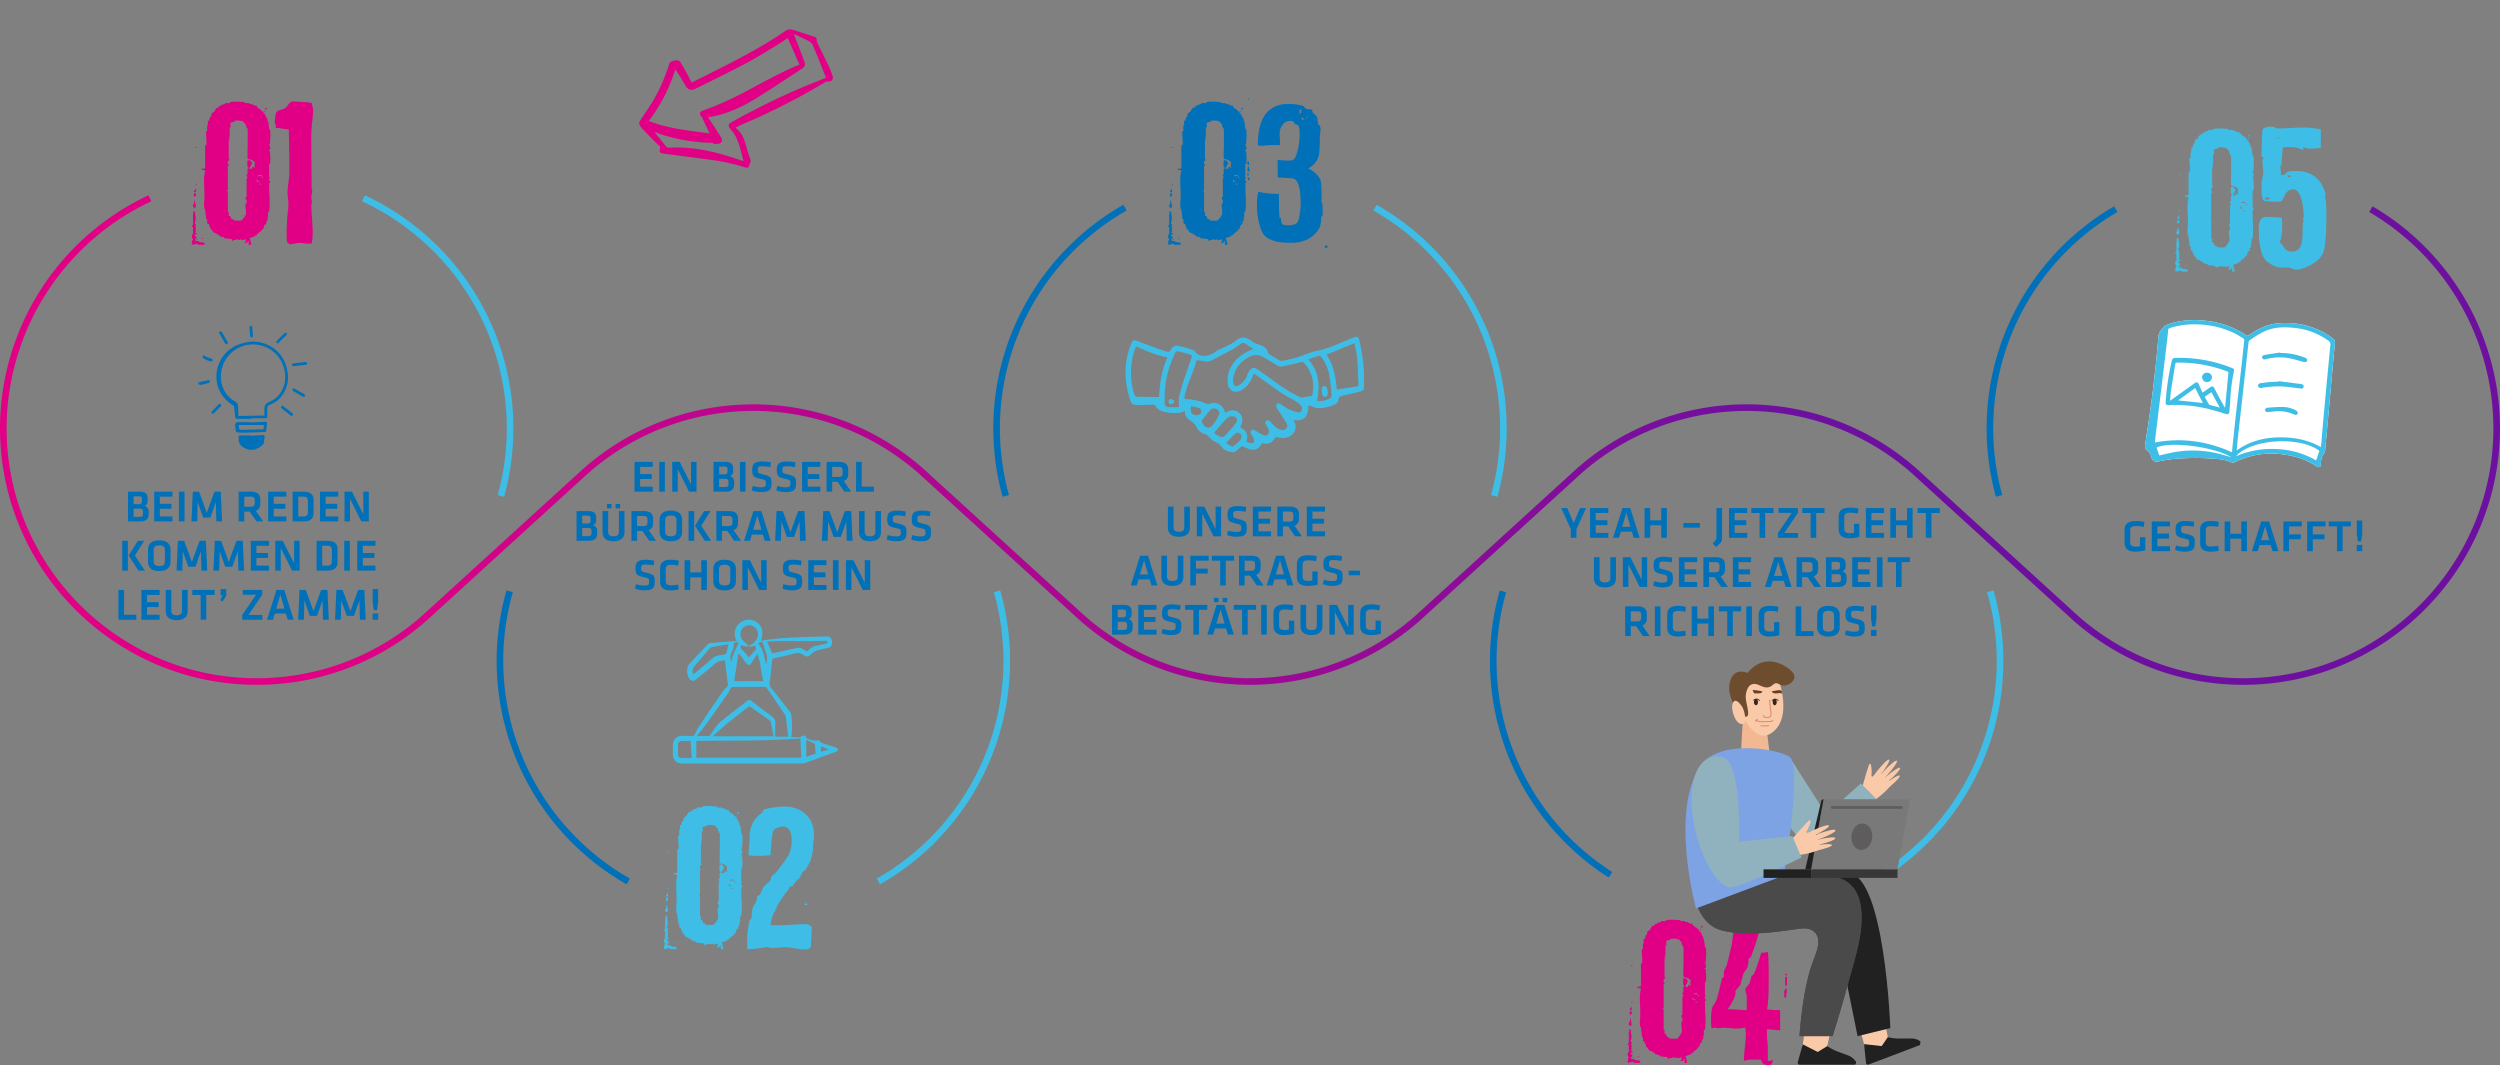 <svg xmlns="http://www.w3.org/2000/svg" xmlns:xlink="http://www.w3.org/1999/xlink" width="1678.803" height="715.282" viewBox="0 0 1678.803 715.282"><rect x="0" y="0" width="1678.803" height="715.282" fill="#808080" stroke="none"/><defs><clipPath id="clip-path"><rect id="Rechteck_538" data-name="Rechteck 538" width="1678.803" height="462.728" fill="none"></rect></clipPath><linearGradient id="linear-gradient" x1="0.112" y1="0.674" x2="0.736" y2="0.619" gradientUnits="objectBoundingBox"><stop offset="0" stop-color="#e10085"></stop><stop offset="1" stop-color="#6d109f"></stop></linearGradient><clipPath id="clip-path-2"><rect id="Rechteck_110" data-name="Rechteck 110" width="132.061" height="86.537" transform="translate(0 0)" fill="#e10085"></rect></clipPath><clipPath id="clip-path-3"><rect id="Rechteck_539" data-name="Rechteck 539" width="73.101" height="83.449" fill="#0071b8"></rect></clipPath><clipPath id="clip-path-4"><rect id="Rechteck_540" data-name="Rechteck 540" width="110.83" height="96.598" fill="#3ebee6"></rect></clipPath><clipPath id="clip-path-5"><rect id="Rechteck_541" data-name="Rechteck 541" width="160.172" height="77.525" fill="#3ebee6"></rect></clipPath><clipPath id="clip-path-6"><rect id="Rechteck_542" data-name="Rechteck 542" width="127.577" height="98.764" fill="none"></rect></clipPath></defs><g id="Gruppe_1580" data-name="Gruppe 1580" transform="translate(-121.197 -2049.848)"><g id="Gruppe_1208" data-name="Gruppe 1208"><g id="Gruppe_463" data-name="Gruppe 463" transform="translate(0 80)"><path id="Pfad_2929" data-name="Pfad 2929" d="M65.58,7a.424.424,0,0,1-.48-.48,1.317,1.317,0,0,1,.48-.84h.12a1.842,1.842,0,0,1,.72.24l-.6.36V7Zm-.96,1.8L64.86,7l.24,1.8Zm3.72,47.16q0,.36-.24.36-.12,0-.36-.24,0,1.2.06,2.88t.06,4.08q.24,2.4.24,4.08V70a45.454,45.454,0,0,1-.36,5.64h-.72v3.84h-.48l.12,1.44-.12.96h-.72V83.8l-1.2.6-.72,2.52-1.2.72v.6a3.134,3.134,0,0,1-.66.48,4.417,4.417,0,0,0-.9.72q-1.2.96-1.68,1.32v.6h-1.2v.6l-3.72,1.32a11.329,11.329,0,0,1,.78,2.04,13.577,13.577,0,0,1,.42,2.4H53.82a4.7,4.7,0,0,0,.48-1.08l-.48-.24v-.6l.72-.36V95.2a4.2,4.2,0,0,0-1.32.24v.96H51.3v-.6h.72V93.88a8.2,8.2,0,0,1-2.76.72l-.24-.24a3.924,3.924,0,0,1-.42-.24,3.923,3.923,0,0,0-.42-.24v.6l-1.2-.12-.12-.48a2.132,2.132,0,0,1-.6.18,2.133,2.133,0,0,0-.6.18v.24H43.74v.48q-.24.24-.36.24h-.24l-.6-1.32q-.84-.12-2.1-.24t-2.94-.36v-.72H35.58v-.6h-1.2l-.72-1.2a2.912,2.912,0,0,0-1.2,0v-.72l-1.92-.48-1.92-2.64h-.6l.12-1.08-.12-.72h-.6V83.8l-1.32-.6.12-1.56-.12-.96h-.6a26.54,26.54,0,0,0-.36-3.48,24.189,24.189,0,0,1-.36-3.48H24.3q-.12-.96-.18-1.68t-.06-1.2V69.7a13.422,13.422,0,0,1,.12-1.62,13.763,13.763,0,0,0,.12-1.68V62.86q0-1.5-.12-3.54-.12-1.8-.12-3.24V53.56a18.228,18.228,0,0,1,.24-3q.24-1.44.48-2.76l-2.4-.48V46.6H24.3a1.3,1.3,0,0,1,.48-.6V30.88h.72q.12-.84.18-1.74a12.832,12.832,0,0,0-.06-2.1l-.24-3.84a7.776,7.776,0,0,1,.12-1.8h.6V17.56h.6a5.339,5.339,0,0,1-.12-1.02v-.78a4.83,4.83,0,0,1,.12-1.32h.72l.6-2.52h.6q.12-.48.24-1.08t.36-1.44l1.92-1.2a2.912,2.912,0,0,0,0-1.2h.6l.72-1.32h1.2l.72-1.32a1.671,1.671,0,0,0,.72.12,1.065,1.065,0,0,0,.48-.12v-.6q.6-.12,1.26-.24a6.527,6.527,0,0,0,1.26-.36v-.6h3.12q.24-.96,3.6-.96H46.2a17.191,17.191,0,0,1,1.86.12,17.188,17.188,0,0,0,1.86.12H51.3v.72h3.24v.6h1.92v.6h1.2v.6a3.64,3.64,0,0,1,1.08-.12l.72.12v.72a17.839,17.839,0,0,0,3.24,2.4V8.2h1.2V9.4l1.2.72a2.913,2.913,0,0,1,0,1.2h.72v1.32h.72v1.8h.48a56.671,56.671,0,0,1,.72,5.76h.6q.12,1.08.18,1.92t.06,1.44v1.38q0,.78-.12,1.98t-.12,1.98v1.38h-.6v.6a1.935,1.935,0,0,1,.72,1.56v.72a2.659,2.659,0,0,0-.12.84l-.72.12a.346.346,0,0,0-.12.24q0,.12.24.36h.6v1.2a13.763,13.763,0,0,0,.12,1.68,14.145,14.145,0,0,1,.12,1.74V40.6a7.454,7.454,0,0,1-.12,1.44,7.453,7.453,0,0,0-.12,1.44h-.6v8.76h.6a3.591,3.591,0,0,0-.72,1.92.636.636,0,0,0,.72.72ZM19.14,32.8a.967.967,0,0,0-.42-.12.967.967,0,0,1-.42-.12l-.12-.48a1.08,1.08,0,0,1,.96.36Zm0,24.6a.967.967,0,0,0-.42-.12.967.967,0,0,1-.42-.12l-.12-.48a1.08,1.08,0,0,1,.96.36Zm-1.92,4.92q.12-1.44.72-1.2l.24-1.32a1.656,1.656,0,0,1,.36,1.2v1.32Zm0,3.24V64.12a1.467,1.467,0,0,1,.36-1.08h.96v1.92ZM43.74,95.8a.921.921,0,0,0,.12-.36.346.346,0,0,1,.12-.24ZM18.54,72.4a1.074,1.074,0,0,0-.6.72,2.986,2.986,0,0,0-1.32-.72V70.6h.6l.36-3.12A19.039,19.039,0,0,1,18.54,72.4Zm1.32,25.32V97h-.6a32.669,32.669,0,0,1-3.24.72V97l-.6-.36.6-.24V95.2q0-.48.6-.72v-.6a2.01,2.01,0,0,1-.72-1.8,4.83,4.83,0,0,1,.12-1.32h.6V85.72h-.6V84.64l.6-.24V76.84h.6l-.24-.72-.36.12v-.6l.96-.6.36,1.2h.6a1.4,1.4,0,0,0-.48,1.2q0-.6.12.24t.36,3h-.6a2.143,2.143,0,0,0,.6.6v.36q-.24.48-.6.24V83.2a.53.53,0,0,0,.6.6v1.08l-.6.24a2.143,2.143,0,0,0,.6.6V86.8q0,.36-.24.36-.12,0-.36-.24a1.752,1.752,0,0,1,0,2.64l1.2.48v.72h-1.2v1.2a3.048,3.048,0,0,1,1.2.36,6.651,6.651,0,0,0-.6,1.56h-.6l.6,1.32h1.92v.6l1.92.24a16.193,16.193,0,0,1,1.92.36v1.32Zm2.52-4.2.24-.24a5.015,5.015,0,0,1,.84.24l.12.36Zm-3.6.6.12-.24a.934.934,0,0,1,.96.6ZM63.9,52.96q-.12-.72-1.2-1.32v-.6a3,3,0,0,0-1.68,0h-.84v.6H62.7l.6,1.32Zm-3.72,1.92q-.12-.24-.72-1.32v1.92a4.45,4.45,0,0,1,.9-.18,8.782,8.782,0,0,0,1.38-.3A8.227,8.227,0,0,0,60.18,54.88ZM62.7,57.4q-.24-.72-1.32-.72l-.36.24q.36.12.78.24T62.7,57.4ZM58.26,46a10.089,10.089,0,0,1-.36-1.92,8.319,8.319,0,0,1,.36-1.92l-1.32-.6v-.6h-1.2v-.6a3.64,3.64,0,0,1-1.08.12,2.76,2.76,0,0,1-1.44-.84V35.8q0-1.68.06-3.06t.06-2.34V21.16a6.97,6.97,0,0,0-.12-1.68h-.6v-1.2h-.6l.12-1.2-.12-.72H51.3l-.6-1.2a8.993,8.993,0,0,0-4.56-.84,9.058,9.058,0,0,0-1.68.12v.72q-2.76.24-2.76,1.2,0-.48.06.18t.18,2.34h-.72v6.36a2.142,2.142,0,0,0-.6.6h.6v.48l-.6.12v.48a.814.814,0,0,0,.6.24v.36l-.6.12V40.36h.36q.24.24.24.36v.24l-1.2.6v1.92l.48.36.12.96h-.6V61.12H39.3v.48l.72.12V75.64h.6v2.4l1.32.72v1.2a13.968,13.968,0,0,0,1.8.72v.6q.72.12,1.62.18t2.1.06a7.89,7.89,0,0,0,1.92-.24l1.32-1.8h.6V78.04h.72q.12-.6.18-1.08a6.366,6.366,0,0,0,.06-.72,9.258,9.258,0,0,0-.06-1.02,12.932,12.932,0,0,1-.06-1.38,5.249,5.249,0,0,1-.24-1.38V71.44a6.21,6.21,0,0,1,.12-1.56h.6v-2.4h-.6V65.56h.6V52.96h.6v-.72q-.72-.36-.6-1.56v-.24h.6V46.6h.6v-.96l-.6-.24a4.83,4.83,0,0,1-.12-1.32V42.52a5.163,5.163,0,0,0,.12-.96v-.6h1.8a8.125,8.125,0,0,0,1.44,1.92l-.12.48-.6.12V44.8h-.72V46l-.48.12v.48h1.92V45.4a.949.949,0,0,1,.6-.12Q56.58,45.28,58.26,46Zm37.8-13.44q0,2.4.06,5.88t.06,8.04l.12,13.8a1.656,1.656,0,0,1,.36,1.2,7.652,7.652,0,0,1-.6,3.36,8.412,8.412,0,0,0,.06.9,12.931,12.931,0,0,1,.06,1.38,5.248,5.248,0,0,1,.24,1.38v.9q0,1.32-.36,1.44,0,1.56.12,3.9t.36,5.46q.24,3.12.36,5.52t.12,3.96a34.326,34.326,0,0,1-.72,7.2,9.524,9.524,0,0,1-2.04.12,33.013,33.013,0,0,1-3.48-.36,10.462,10.462,0,0,0-3.48-.12l-5.76.96-1.56-1.32q-.48-.84-.48-5.52,0-4.2.36-10.2,0-.6.12-1.8t.36-3.12a42.915,42.915,0,0,0,.36-4.92q0-.6-.06-1.56t-.18-2.28a29.45,29.45,0,0,1-.36-3.84,46.013,46.013,0,0,1,.36-5.04q.24-1.92.42-3.18a14.629,14.629,0,0,0,.18-1.86,39.289,39.289,0,0,0,.24-4.56V42.76q0-6.36-.36-22.56a16.823,16.823,0,0,1-1.8-.12q-1.08-.12-2.52-.36a27.221,27.221,0,0,0-4.44-.48V16.96l-.48-.36a7.363,7.363,0,0,1-.12-.96h0a33.522,33.522,0,0,1,.6-5.76q.36-1.92,2.88-2.64.84-.24,1.56-.48l1.44-.48a10.106,10.106,0,0,0,2.4-2.52q1.8-2.28,2.64-2.28,1.32,0,7.08.36a40.676,40.676,0,0,1,6.12.6,35.129,35.129,0,0,1,.96,4.44q0,2.28-.36,6.24-.24,2.28-.42,3.84a22.534,22.534,0,0,0-.18,2.4q-.24,2.64-.24,5.94Z" transform="translate(234.173 2036.5)" fill="#e10085"></path><path id="Pfad_2930" data-name="Pfad 2930" d="M55.62,7a.424.424,0,0,1-.48-.48,1.317,1.317,0,0,1,.48-.84h.12a1.842,1.842,0,0,1,.72.24l-.6.36V7Zm-.96,1.8L54.9,7l.24,1.8Zm3.72,47.16q0,.36-.24.36-.12,0-.36-.24,0,1.2.06,2.88t.06,4.08q.24,2.4.24,4.08V70a45.453,45.453,0,0,1-.36,5.64h-.72v3.84h-.48l.12,1.44-.12.96h-.72V83.8l-1.2.6-.72,2.52-1.2.72v.6a3.134,3.134,0,0,1-.66.48,4.417,4.417,0,0,0-.9.72q-1.2.96-1.68,1.32v.6H48.3v.6l-3.72,1.32a11.329,11.329,0,0,1,.78,2.04,13.577,13.577,0,0,1,.42,2.4H43.86a4.7,4.7,0,0,0,.48-1.08l-.48-.24v-.6l.72-.36V95.2a4.2,4.2,0,0,0-1.32.24v.96H41.34v-.6h.72V93.88a8.2,8.2,0,0,1-2.76.72l-.24-.24a3.924,3.924,0,0,1-.42-.24,3.923,3.923,0,0,0-.42-.24v.6l-1.2-.12-.12-.48a2.132,2.132,0,0,1-.6.18,2.133,2.133,0,0,0-.6.18v.24H33.78v.48q-.24.24-.36.24h-.24l-.6-1.32q-.84-.12-2.1-.24t-2.94-.36v-.72H25.62v-.6h-1.2l-.72-1.2a2.912,2.912,0,0,0-1.2,0v-.72l-1.92-.48-1.92-2.64h-.6l.12-1.08-.12-.72h-.6V83.8l-1.32-.6.12-1.56-.12-.96h-.6a26.54,26.54,0,0,0-.36-3.48,24.189,24.189,0,0,1-.36-3.48h-.48q-.12-.96-.18-1.68t-.06-1.2V69.7a13.421,13.421,0,0,1,.12-1.62,13.763,13.763,0,0,0,.12-1.68V62.86q0-1.5-.12-3.54-.12-1.8-.12-3.24V53.56a18.228,18.228,0,0,1,.24-3q.24-1.44.48-2.76l-2.4-.48V46.6h1.92a1.3,1.3,0,0,1,.48-.6V30.88h.72q.12-.84.18-1.74a12.832,12.832,0,0,0-.06-2.1l-.24-3.84a7.776,7.776,0,0,1,.12-1.8h.6V17.56h.6a5.339,5.339,0,0,1-.12-1.02v-.78a4.83,4.83,0,0,1,.12-1.32h.72l.6-2.52h.6q.12-.48.24-1.08t.36-1.44l1.92-1.2a2.912,2.912,0,0,0,0-1.2h.6l.72-1.32h1.2l.72-1.32a1.671,1.671,0,0,0,.72.12,1.065,1.065,0,0,0,.48-.12v-.6q.6-.12,1.26-.24a6.527,6.527,0,0,0,1.26-.36v-.6h3.12q.24-.96,3.6-.96h1.38a17.191,17.191,0,0,1,1.86.12,17.188,17.188,0,0,0,1.86.12h1.38v.72h3.24v.6H46.5v.6h1.2v.6a3.64,3.64,0,0,1,1.08-.12l.72.12v.72a17.839,17.839,0,0,0,3.24,2.4V8.2h1.2V9.4l1.2.72a2.913,2.913,0,0,1,0,1.2h.72v1.32h.72v1.8h.48a56.671,56.671,0,0,1,.72,5.76h.6q.12,1.08.18,1.92t.06,1.44v1.38q0,.78-.12,1.98t-.12,1.98v1.38h-.6v.6a1.935,1.935,0,0,1,.72,1.56v.72a2.659,2.659,0,0,0-.12.84l-.72.12a.346.346,0,0,0-.12.24q0,.12.24.36h.6v1.2a13.764,13.764,0,0,0,.12,1.68,14.144,14.144,0,0,1,.12,1.74V40.6a7.454,7.454,0,0,1-.12,1.44,7.454,7.454,0,0,0-.12,1.44h-.6v8.76h.6a3.591,3.591,0,0,0-.72,1.92.636.636,0,0,0,.72.72ZM9.18,32.8a.967.967,0,0,0-.42-.12.967.967,0,0,1-.42-.12l-.12-.48a1.08,1.08,0,0,1,.96.36Zm0,24.6a.967.967,0,0,0-.42-.12.967.967,0,0,1-.42-.12l-.12-.48a1.08,1.08,0,0,1,.96.36ZM7.26,62.32q.12-1.44.72-1.2l.24-1.32A1.656,1.656,0,0,1,8.58,61v1.32Zm0,3.24V64.12a1.467,1.467,0,0,1,.36-1.08h.96v1.92ZM33.78,95.8a.921.921,0,0,0,.12-.36.346.346,0,0,1,.12-.24ZM8.58,72.4a1.074,1.074,0,0,0-.6.72,2.986,2.986,0,0,0-1.32-.72V70.6h.6l.36-3.12A19.039,19.039,0,0,1,8.58,72.4ZM9.9,97.72V97H9.3a32.669,32.669,0,0,1-3.24.72V97l-.6-.36.6-.24V95.2q0-.48.6-.72v-.6a2.01,2.01,0,0,1-.72-1.8,4.83,4.83,0,0,1,.12-1.32h.6V85.72h-.6V84.64l.6-.24V76.84h.6l-.24-.72-.36.12v-.6l.96-.6.36,1.2h.6a1.4,1.4,0,0,0-.48,1.2q0-.6.12.24t.36,3h-.6a2.143,2.143,0,0,0,.6.6v.36q-.24.48-.6.24V83.2a.53.53,0,0,0,.6.6v1.08l-.6.24a2.143,2.143,0,0,0,.6.6V86.8q0,.36-.24.36-.12,0-.36-.24a1.752,1.752,0,0,1,0,2.64l1.2.48v.72H7.98v1.2a3.048,3.048,0,0,1,1.2.36,6.651,6.651,0,0,0-.6,1.56h-.6l.6,1.32H10.5v.6l1.92.24a16.192,16.192,0,0,1,1.92.36v1.32Zm2.52-4.2.24-.24a5.015,5.015,0,0,1,.84.24l.12.36Zm-3.6.6.12-.24a.934.934,0,0,1,.96.6ZM53.94,52.96q-.12-.72-1.2-1.32v-.6a3,3,0,0,0-1.68,0h-.84v.6h2.52l.6,1.32Zm-3.72,1.92q-.12-.24-.72-1.32v1.92a4.45,4.45,0,0,1,.9-.18,8.782,8.782,0,0,0,1.38-.3A8.227,8.227,0,0,0,50.22,54.88Zm2.52,2.52q-.24-.72-1.32-.72l-.36.24q.36.12.78.24T52.74,57.4ZM48.3,46a10.089,10.089,0,0,1-.36-1.92,8.319,8.319,0,0,1,.36-1.92l-1.32-.6v-.6h-1.2v-.6a3.64,3.64,0,0,1-1.08.12,2.76,2.76,0,0,1-1.44-.84V35.8q0-1.68.06-3.06t.06-2.34V21.16a6.97,6.97,0,0,0-.12-1.68h-.6v-1.2h-.6l.12-1.2-.12-.72h-.72l-.6-1.2a8.993,8.993,0,0,0-4.56-.84,9.057,9.057,0,0,0-1.68.12v.72q-2.76.24-2.76,1.2,0-.48.06.18t.18,2.34h-.72v6.36a2.142,2.142,0,0,0-.6.6h.6v.48l-.6.12v.48a.814.814,0,0,0,.6.24v.36l-.6.12V40.36h.36q.24.24.24.36v.24l-1.2.6v1.92l.48.36.12.96h-.6V61.12h-.72v.48l.72.12V75.64h.6v2.4l1.32.72v1.2a13.968,13.968,0,0,0,1.8.72v.6q.72.12,1.62.18t2.1.06a7.89,7.89,0,0,0,1.92-.24l1.32-1.8h.6V78.04h.72q.12-.6.18-1.08a6.366,6.366,0,0,0,.06-.72,9.258,9.258,0,0,0-.06-1.02,12.932,12.932,0,0,1-.06-1.38,5.249,5.249,0,0,1-.24-1.38V71.44a6.21,6.21,0,0,1,.12-1.56h.6v-2.4h-.6V65.56h.6V52.96h.6v-.72q-.72-.36-.6-1.56v-.24h.6V46.6h.6v-.96l-.6-.24a4.83,4.83,0,0,1-.12-1.32V42.52a5.163,5.163,0,0,0,.12-.96v-.6h1.8a8.125,8.125,0,0,0,1.44,1.92l-.12.48-.6.12V44.8h-.72V46l-.48.12v.48H46.5V45.4a.949.949,0,0,1,.6-.12Q46.62,45.28,48.3,46Zm51.84-1.2-.72.72a4.768,4.768,0,0,0-.6.72,2.7,2.7,0,0,1-.48.96l-.6,1.2-.84,1.68-.72.6q-1.08.36-3.84,4.56-.36.12-.84.24a8.51,8.51,0,0,0-1.08.36l-.54,1.08q-.3.6-.78,1.44a22.491,22.491,0,0,0-2.76,3.42q-1.92,2.7-4.92,7.5a2.659,2.659,0,0,1,.12.84l-.12.6H80.7v1.2q-2.16,2.16-3.24,9.72H84.3q2.88,0,8.52-.36,5.52-.36,8.52-.36h.72a11.557,11.557,0,0,1,3.12,1.92q-.12.12-.36,8.16-.24,4.44-.36,4.92-.6,2.04-3.48,2.04a46.034,46.034,0,0,1-6.84-.72q-2.4-.48-4.08-.66a27.628,27.628,0,0,0-2.88-.18q-.6,0-1.56.06t-2.28.18q-1.32.12-2.34.18t-1.62.06a12.486,12.486,0,0,1-3.84-.48q-.24,0-1.92.18t-4.92.66q-1.92.24-3.6.36t-3.12.12L61.5,96.4h.48q-.12-.72-.18-1.62t-.06-1.86A59.75,59.75,0,0,1,63.42,78.4l1.2-1.32q.12-1.08.24-2.7t.48-3.66a7.633,7.633,0,0,1,.6-1.62,21.6,21.6,0,0,1,1.32-2.34,8.825,8.825,0,0,0,1.2-4.56A11.978,11.978,0,0,0,70.5,61a13.3,13.3,0,0,1,.78-1.98q.54-1.14,1.26-2.7a12.438,12.438,0,0,1,2.4-2.52,12.089,12.089,0,0,0,2.52-2.52,24.033,24.033,0,0,1,.72-2.64,5.1,5.1,0,0,0,1.08-.78,16.5,16.5,0,0,1,1.44-1.14q1.32-1.68,3.18-4.08t4.26-5.76A20.041,20.041,0,0,0,91.62,25q0-9.6-5.88-9.6a9.781,9.781,0,0,0-3.36.72A6.9,6.9,0,0,0,79.5,17.8q-1.32,2.64-2.04,16.8-2.4.24-4.68.36t-4.32.12a24.636,24.636,0,0,1-5.76-.48q0-2.04.36-5.88.36-3.96.36-5.76a23.785,23.785,0,0,1,1.8-9.48A21.471,21.471,0,0,1,71.7,6.16a3.464,3.464,0,0,0,.72-1.92q1.56-.84,6.72-1.56a53.292,53.292,0,0,1,7.2-.72q9,0,14.64,5.04,5.64,5.28,5.64,14.04,0,1.92-.72,7.68l.24.48a45.24,45.24,0,0,1-1.8,9.12q-.36.96-3.6,6.48Zm.96,23.28a1.3,1.3,0,0,1-.96-.36,2.758,2.758,0,0,1,.96-.96l.48.48a7.015,7.015,0,0,1,.6.72l-.12.12Z" transform="translate(561.172 2509.5)" fill="#3ebee6"></path><path id="Pfad_2931" data-name="Pfad 2931" d="M51.12,7a.424.424,0,0,1-.48-.48,1.317,1.317,0,0,1,.48-.84h.12a1.842,1.842,0,0,1,.72.24l-.6.36V7Zm-.96,1.8L50.4,7l.24,1.8Zm3.72,47.16q0,.36-.24.36-.12,0-.36-.24,0,1.2.06,2.88t.06,4.08q.24,2.4.24,4.08V70a45.453,45.453,0,0,1-.36,5.64h-.72v3.84h-.48l.12,1.44-.12.96h-.72V83.8l-1.2.6-.72,2.52-1.2.72v.6a3.134,3.134,0,0,1-.66.48,4.417,4.417,0,0,0-.9.72q-1.2.96-1.68,1.32v.6H43.8v.6l-3.72,1.32a11.329,11.329,0,0,1,.78,2.04,13.577,13.577,0,0,1,.42,2.4H39.36a4.7,4.7,0,0,0,.48-1.08l-.48-.24v-.6l.72-.36V95.2a4.2,4.2,0,0,0-1.32.24v.96H36.84v-.6h.72V93.88a8.2,8.2,0,0,1-2.76.72l-.24-.24a3.924,3.924,0,0,1-.42-.24,3.923,3.923,0,0,0-.42-.24v.6l-1.2-.12-.12-.48a2.132,2.132,0,0,1-.6.18,2.133,2.133,0,0,0-.6.18v.24H29.28v.48q-.24.24-.36.24h-.24l-.6-1.32q-.84-.12-2.1-.24t-2.94-.36v-.72H21.12v-.6h-1.2l-.72-1.2a2.912,2.912,0,0,0-1.2,0v-.72l-1.92-.48-1.92-2.64h-.6l.12-1.08-.12-.72h-.6V83.8l-1.32-.6.12-1.56-.12-.96h-.6a26.54,26.54,0,0,0-.36-3.48,24.189,24.189,0,0,1-.36-3.48H9.84q-.12-.96-.18-1.68t-.06-1.2V69.7a13.421,13.421,0,0,1,.12-1.62,13.763,13.763,0,0,0,.12-1.68V62.86q0-1.5-.12-3.54-.12-1.8-.12-3.24V53.56a18.228,18.228,0,0,1,.24-3q.24-1.44.48-2.76l-2.4-.48V46.6H9.84a1.3,1.3,0,0,1,.48-.6V30.88h.72q.12-.84.18-1.74a12.832,12.832,0,0,0-.06-2.1l-.24-3.84a7.776,7.776,0,0,1,.12-1.8h.6V17.56h.6a5.339,5.339,0,0,1-.12-1.02v-.78a4.83,4.83,0,0,1,.12-1.32h.72l.6-2.52h.6q.12-.48.24-1.08t.36-1.44l1.92-1.2a2.912,2.912,0,0,0,0-1.2h.6L18,5.68h1.2l.72-1.32a1.671,1.671,0,0,0,.72.12,1.065,1.065,0,0,0,.48-.12v-.6q.6-.12,1.26-.24a6.527,6.527,0,0,0,1.26-.36v-.6h3.12q.24-.96,3.6-.96h1.38a17.191,17.191,0,0,1,1.86.12,17.188,17.188,0,0,0,1.86.12h1.38v.72h3.24v.6H42v.6h1.2v.6a3.64,3.64,0,0,1,1.08-.12l.72.12v.72a17.839,17.839,0,0,0,3.24,2.4V8.2h1.2V9.4l1.2.72a2.913,2.913,0,0,1,0,1.2h.72v1.32h.72v1.8h.48a56.671,56.671,0,0,1,.72,5.76h.6q.12,1.08.18,1.92t.06,1.44v1.38q0,.78-.12,1.98t-.12,1.98v1.38h-.6v.6A1.935,1.935,0,0,1,54,32.44v.72a2.659,2.659,0,0,0-.12.84l-.72.12a.346.346,0,0,0-.12.24q0,.12.24.36h.6v1.2A13.764,13.764,0,0,0,54,37.6a14.144,14.144,0,0,1,.12,1.74V40.6A7.454,7.454,0,0,1,54,42.04a7.454,7.454,0,0,0-.12,1.44h-.6v8.76h.6a3.591,3.591,0,0,0-.72,1.92.636.636,0,0,0,.72.72ZM4.68,32.8a.967.967,0,0,0-.42-.12.967.967,0,0,1-.42-.12l-.12-.48a1.08,1.08,0,0,1,.96.36Zm0,24.6a.967.967,0,0,0-.42-.12.967.967,0,0,1-.42-.12l-.12-.48a1.08,1.08,0,0,1,.96.36ZM2.76,62.32q.12-1.44.72-1.2l.24-1.32A1.656,1.656,0,0,1,4.08,61v1.32Zm0,3.24V64.12a1.467,1.467,0,0,1,.36-1.08h.96v1.92ZM29.28,95.8a.921.921,0,0,0,.12-.36.346.346,0,0,1,.12-.24ZM4.08,72.4a1.074,1.074,0,0,0-.6.72,2.986,2.986,0,0,0-1.32-.72V70.6h.6l.36-3.12A19.039,19.039,0,0,1,4.08,72.4ZM5.4,97.72V97H4.8a32.669,32.669,0,0,1-3.24.72V97l-.6-.36.6-.24V95.2q0-.48.6-.72v-.6a2.01,2.01,0,0,1-.72-1.8,4.83,4.83,0,0,1,.12-1.32h.6V85.72h-.6V84.64l.6-.24V76.84h.6l-.24-.72-.36.12v-.6l.96-.6.36,1.2h.6a1.4,1.4,0,0,0-.48,1.2q0-.6.12.24t.36,3h-.6a2.143,2.143,0,0,0,.6.6v.36q-.24.48-.6.24V83.2a.53.53,0,0,0,.6.6v1.08l-.6.24a2.143,2.143,0,0,0,.6.6V86.8q0,.36-.24.36-.12,0-.36-.24a1.752,1.752,0,0,1,0,2.64l1.2.48v.72H3.48v1.2a3.048,3.048,0,0,1,1.2.36,6.651,6.651,0,0,0-.6,1.56h-.6l.6,1.32H6v.6l1.92.24a16.192,16.192,0,0,1,1.92.36v1.32Zm2.52-4.2.24-.24a5.015,5.015,0,0,1,.84.24l.12.36Zm-3.6.6.12-.24a.934.934,0,0,1,.96.6ZM49.44,52.96q-.12-.72-1.2-1.32v-.6a3,3,0,0,0-1.68,0h-.84v.6h2.52l.6,1.32Zm-3.72,1.92q-.12-.24-.72-1.32v1.92a4.45,4.45,0,0,1,.9-.18,8.782,8.782,0,0,0,1.38-.3A8.227,8.227,0,0,0,45.72,54.88Zm2.52,2.52q-.24-.72-1.32-.72l-.36.24q.36.12.78.24T48.24,57.4ZM43.8,46a10.089,10.089,0,0,1-.36-1.92,8.319,8.319,0,0,1,.36-1.92l-1.32-.6v-.6h-1.2v-.6a3.64,3.64,0,0,1-1.08.12,2.76,2.76,0,0,1-1.44-.84V35.8q0-1.68.06-3.06t.06-2.34V21.16a6.97,6.97,0,0,0-.12-1.68h-.6v-1.2h-.6l.12-1.2-.12-.72h-.72l-.6-1.2a8.993,8.993,0,0,0-4.56-.84,9.058,9.058,0,0,0-1.68.12v.72q-2.76.24-2.76,1.2,0-.48.06.18t.18,2.34h-.72v6.36a2.142,2.142,0,0,0-.6.6h.6v.48l-.6.12v.48a.814.814,0,0,0,.6.24v.36l-.6.12V40.36h.36q.24.24.24.36v.24l-1.2.6v1.92l.48.36.12.96h-.6V61.12h-.72v.48l.72.12V75.64h.6v2.4l1.32.72v1.2a13.968,13.968,0,0,0,1.8.72v.6q.72.12,1.62.18t2.1.06a7.89,7.89,0,0,0,1.92-.24l1.32-1.8h.6V78.04h.72q.12-.6.18-1.08a6.366,6.366,0,0,0,.06-.72,9.258,9.258,0,0,0-.06-1.02,12.932,12.932,0,0,1-.06-1.38,5.249,5.249,0,0,1-.24-1.38V71.44a6.21,6.21,0,0,1,.12-1.56h.6v-2.4h-.6V65.56h.6V52.96h.6v-.72q-.72-.36-.6-1.56v-.24h.6V46.6h.6v-.96l-.6-.24a4.83,4.83,0,0,1-.12-1.32V42.52a5.163,5.163,0,0,0,.12-.96v-.6h1.8A8.125,8.125,0,0,0,42,42.88l-.12.48-.6.12V44.8h-.72V46l-.48.12v.48H42V45.4a.949.949,0,0,1,.6-.12Q42.12,45.28,43.8,46ZM55.8-.32a2.913,2.913,0,0,1-.72.96,4.2,4.2,0,0,1,.24-1.32ZM104.16,79a20.436,20.436,0,0,1-.72,6.48,15.672,15.672,0,0,1-3.72,5.28Q94.08,96.4,83.76,96.4q-15.12,0-18.84-6.6a18.636,18.636,0,0,1-2.04-5.28,49.536,49.536,0,0,1-1.8-13.32q0-6.48,1.08-9.24,3.96,1.56,13.68,1.56,0,6.48.12,10.5t.36,5.7l.96.12q0,3,.72,3.84.96.96,3.72.96,4.32,0,5.88-1.32,1.56-1.2,2.16-5.76a46.321,46.321,0,0,0,.72-6.96q0-15.48-4.68-17.28-.72-.24-10.8-.84V40.84q.6,0,1.5.06t2.1.06a10.891,10.891,0,0,0,2.1.24h1.5a9.365,9.365,0,0,0,2.88-.36q2.16-.72,3.6-7.68a48.253,48.253,0,0,0,1.08-9.24q0-5.4-1.2-6.6-.36-.12-.84-.24a8.51,8.51,0,0,1-1.08-.36l-1.2-1.92a5.766,5.766,0,0,0-1.8-.24,6.273,6.273,0,0,0-5.28,2.52,9.553,9.553,0,0,0-2.04,6v1.08a13.128,13.128,0,0,0,.12,1.56,13.127,13.127,0,0,1,.12,1.56v1.08a10.73,10.73,0,0,1-.24,2.52q.48,0-.3-.06t-2.82-.06h-3q-.48,0-1.26.06T67.2,31q-.96.12-1.74.18t-1.26.06a8.723,8.723,0,0,1-2.52-.36q0-27.72,20.52-27.72A32.606,32.606,0,0,1,92.76,4.72l.48,1.2a6.924,6.924,0,0,0,3.48.96,8.227,8.227,0,0,0,1.56-.12,2.659,2.659,0,0,0-.12.84,3.876,3.876,0,0,0,1.56,2.52,17,17,0,0,1,1.8,1.8q.24,1.92.72,4.8l1.08,1.08a6.685,6.685,0,0,1,.48,2.88,8.412,8.412,0,0,1-.06.9q-.06.54-.18,1.38t-.18,1.38a8.411,8.411,0,0,0-.06.9q0,4.8-.18,7.8a40.846,40.846,0,0,1-.42,4.32,12.9,12.9,0,0,1-7.2,9q6.96,3.72,8.4,8.52.6,2.16.6,12.24l-.12.24v1.08q.84,1.32.84,6.96a10.089,10.089,0,0,1-.36,3.36ZM55.68,44.32a2.3,2.3,0,0,1-1.2-1.8q0-.72.84-.72.48,0,.48.72v.84A3.945,3.945,0,0,0,55.68,44.32Zm.6,4.32a4.731,4.731,0,0,1-1.68-.6l.48-3.24Q55.8,45.04,56.28,48.64Zm50.4,51v-.72q0-.84.72-.84a1.656,1.656,0,0,1,1.08.6v.96ZM55.08,51.88a1.467,1.467,0,0,1-.36-1.08q0-1.2.36-1.44l.24.48a1.88,1.88,0,0,0,.36.48Zm-.24,1.56.24-.96q1.08,0,1.08,1.44,0,.36-.48.48ZM93.6,11.68a4.179,4.179,0,0,1,.84.84q.36-.12,1.32-.36ZM90.48,9.64a6.165,6.165,0,0,0,.36-1.92A1.671,1.671,0,0,0,90.72,7h-.24l-.72.12V9.28h-1.2a8.1,8.1,0,0,0,.96.18A8.1,8.1,0,0,1,90.48,9.64Zm2.28,3.96-.96-1.44q-.84.72-1.08.96a3.248,3.248,0,0,0,2.28.6h1.32l.24-.12Z" transform="translate(904.172 2036.5)" fill="#0071b8"></path><path id="Pfad_2933" data-name="Pfad 2933" d="M53.1,7a.424.424,0,0,1-.48-.48,1.317,1.317,0,0,1,.48-.84h.12a1.842,1.842,0,0,1,.72.24l-.6.36V7Zm-.96,1.8L52.38,7l.24,1.8Zm3.72,47.16q0,.36-.24.36-.12,0-.36-.24,0,1.2.06,2.88t.06,4.08q.24,2.4.24,4.08V70a45.453,45.453,0,0,1-.36,5.64h-.72v3.84h-.48l.12,1.44-.12.96h-.72V83.8l-1.2.6-.72,2.52-1.2.72v.6a3.134,3.134,0,0,1-.66.48,4.417,4.417,0,0,0-.9.72q-1.2.96-1.68,1.32v.6h-1.2v.6l-3.72,1.32a11.329,11.329,0,0,1,.78,2.04,13.577,13.577,0,0,1,.42,2.4H41.34a4.7,4.7,0,0,0,.48-1.08l-.48-.24v-.6l.72-.36V95.2a4.2,4.2,0,0,0-1.32.24v.96H38.82v-.6h.72V93.88a8.2,8.2,0,0,1-2.76.72l-.24-.24a3.924,3.924,0,0,1-.42-.24,3.923,3.923,0,0,0-.42-.24v.6l-1.2-.12-.12-.48a2.132,2.132,0,0,1-.6.18,2.133,2.133,0,0,0-.6.18v.24H31.26v.48q-.24.24-.36.24h-.24l-.6-1.32q-.84-.12-2.1-.24t-2.94-.36v-.72H23.1v-.6H21.9l-.72-1.2a2.912,2.912,0,0,0-1.2,0v-.72l-1.92-.48-1.92-2.64h-.6l.12-1.08-.12-.72h-.6V83.8l-1.32-.6.12-1.56-.12-.96h-.6a26.54,26.54,0,0,0-.36-3.48,24.189,24.189,0,0,1-.36-3.48h-.48q-.12-.96-.18-1.68t-.06-1.2V69.7a13.421,13.421,0,0,1,.12-1.62,13.763,13.763,0,0,0,.12-1.68V62.86q0-1.5-.12-3.54-.12-1.8-.12-3.24V53.56a18.228,18.228,0,0,1,.24-3q.24-1.44.48-2.76l-2.4-.48V46.6h1.92a1.3,1.3,0,0,1,.48-.6V30.88h.72q.12-.84.18-1.74a12.832,12.832,0,0,0-.06-2.1L12.9,23.2a7.776,7.776,0,0,1,.12-1.8h.6V17.56h.6a5.339,5.339,0,0,1-.12-1.02v-.78a4.83,4.83,0,0,1,.12-1.32h.72l.6-2.52h.6q.12-.48.24-1.08t.36-1.44l1.92-1.2a2.912,2.912,0,0,0,0-1.2h.6l.72-1.32h1.2l.72-1.32a1.671,1.671,0,0,0,.72.12,1.065,1.065,0,0,0,.48-.12v-.6q.6-.12,1.26-.24a6.527,6.527,0,0,0,1.26-.36v-.6h3.12q.24-.96,3.6-.96h1.38a17.191,17.191,0,0,1,1.86.12,17.188,17.188,0,0,0,1.86.12h1.38v.72h3.24v.6h1.92v.6h1.2v.6a3.64,3.64,0,0,1,1.08-.12l.72.12v.72a17.839,17.839,0,0,0,3.24,2.4V8.2h1.2V9.4l1.2.72a2.913,2.913,0,0,1,0,1.2h.72v1.32h.72v1.8h.48a56.671,56.671,0,0,1,.72,5.76h.6q.12,1.08.18,1.92t.06,1.44v1.38q0,.78-.12,1.98t-.12,1.98v1.38h-.6v.6a1.935,1.935,0,0,1,.72,1.56v.72a2.659,2.659,0,0,0-.12.84l-.72.12a.346.346,0,0,0-.12.24q0,.12.24.36h.6v1.2a13.764,13.764,0,0,0,.12,1.68,14.144,14.144,0,0,1,.12,1.74V40.6a7.454,7.454,0,0,1-.12,1.44,7.454,7.454,0,0,0-.12,1.44h-.6v8.76h.6a3.591,3.591,0,0,0-.72,1.92.636.636,0,0,0,.72.72ZM6.66,32.8a.967.967,0,0,0-.42-.12.967.967,0,0,1-.42-.12l-.12-.48a1.08,1.08,0,0,1,.96.36Zm0,24.6a.967.967,0,0,0-.42-.12.967.967,0,0,1-.42-.12l-.12-.48a1.08,1.08,0,0,1,.96.36ZM4.74,62.32q.12-1.44.72-1.2L5.7,59.8A1.656,1.656,0,0,1,6.06,61v1.32Zm0,3.24V64.12a1.467,1.467,0,0,1,.36-1.08h.96v1.92ZM31.26,95.8a.921.921,0,0,0,.12-.36.346.346,0,0,1,.12-.24ZM6.06,72.4a1.074,1.074,0,0,0-.6.72,2.986,2.986,0,0,0-1.32-.72V70.6h.6l.36-3.12A19.039,19.039,0,0,1,6.06,72.4ZM7.38,97.72V97h-.6a32.669,32.669,0,0,1-3.24.72V97l-.6-.36.6-.24V95.2q0-.48.6-.72v-.6a2.01,2.01,0,0,1-.72-1.8,4.83,4.83,0,0,1,.12-1.32h.6V85.72h-.6V84.64l.6-.24V76.84h.6l-.24-.72-.36.12v-.6l.96-.6.36,1.2h.6a1.4,1.4,0,0,0-.48,1.2q0-.6.12.24t.36,3h-.6a2.143,2.143,0,0,0,.6.6v.36q-.24.48-.6.24V83.2a.53.53,0,0,0,.6.6v1.08l-.6.24a2.143,2.143,0,0,0,.6.6V86.8q0,.36-.24.36-.12,0-.36-.24a1.752,1.752,0,0,1,0,2.64l1.2.48v.72H5.46v1.2a3.048,3.048,0,0,1,1.2.36,6.651,6.651,0,0,0-.6,1.56h-.6l.6,1.32H7.98v.6l1.92.24a16.192,16.192,0,0,1,1.92.36v1.32Zm2.52-4.2.24-.24a5.015,5.015,0,0,1,.84.24l.12.36Zm-3.6.6.12-.24a.934.934,0,0,1,.96.6ZM51.42,52.96q-.12-.72-1.2-1.32v-.6a3,3,0,0,0-1.68,0H47.7v.6h2.52l.6,1.32ZM47.7,54.88q-.12-.24-.72-1.32v1.92a4.45,4.45,0,0,1,.9-.18,8.782,8.782,0,0,0,1.38-.3A8.227,8.227,0,0,0,47.7,54.88Zm2.52,2.52q-.24-.72-1.32-.72l-.36.24q.36.12.78.24T50.22,57.4ZM45.78,46a10.089,10.089,0,0,1-.36-1.92,8.319,8.319,0,0,1,.36-1.92l-1.32-.6v-.6h-1.2v-.6a3.64,3.64,0,0,1-1.08.12,2.76,2.76,0,0,1-1.44-.84V35.8q0-1.68.06-3.06t.06-2.34V21.16a6.97,6.97,0,0,0-.12-1.68h-.6v-1.2h-.6l.12-1.2-.12-.72h-.72l-.6-1.2a8.993,8.993,0,0,0-4.56-.84,9.058,9.058,0,0,0-1.68.12v.72q-2.76.24-2.76,1.2,0-.48.06.18t.18,2.34h-.72v6.36a2.142,2.142,0,0,0-.6.6h.6v.48l-.6.12v.48a.814.814,0,0,0,.6.24v.36l-.6.12V40.36h.36q.24.24.24.36v.24l-1.2.6v1.92l.48.36.12.96h-.6V61.12h-.72v.48l.72.12V75.64h.6v2.4l1.32.72v1.2a13.968,13.968,0,0,0,1.8.72v.6q.72.12,1.62.18t2.1.06a7.89,7.89,0,0,0,1.92-.24l1.32-1.8h.6V78.04h.72q.12-.6.18-1.08a6.366,6.366,0,0,0,.06-.72,9.258,9.258,0,0,0-.06-1.02,12.932,12.932,0,0,1-.06-1.38,5.249,5.249,0,0,1-.24-1.38V71.44a6.21,6.21,0,0,1,.12-1.56h.6v-2.4h-.6V65.56h.6V52.96h.6v-.72q-.72-.36-.6-1.56v-.24h.6V46.6h.6v-.96l-.6-.24a4.83,4.83,0,0,1-.12-1.32V42.52a5.163,5.163,0,0,0,.12-.96v-.6h1.8a8.125,8.125,0,0,0,1.44,1.92l-.12.48-.6.12V44.8h-.72V46l-.48.12v.48h1.92V45.4a.949.949,0,0,1,.6-.12Q44.1,45.28,45.78,46Zm64.56-6.72a5.386,5.386,0,0,1-1.32-.84l.36-.48a1.6,1.6,0,0,1,.84.12A4.211,4.211,0,0,0,110.34,39.28Zm-1.2,6.48V40.6a.978.978,0,0,1,.24-.72h.96v5.88Zm-.72,7.68a4.53,4.53,0,0,0,.24-1.44,6.372,6.372,0,0,0-.06-.9q-.06-.42-.18-1.02l.96-2.4q.84,0,.84,1.56a9.258,9.258,0,0,1-.06,1.02q-.06.54-.18,1.38t-.18,1.38a9.258,9.258,0,0,0-.06,1.02Zm-2.64,22.44a41.31,41.31,0,0,1-4.44-.36q-3.12-.36-4.44-.36V78.4q0,.6.06,1.68t.18,2.4l.36,4.2V96.4h1.32l1.92-.72q0,3.6-2.76,3.6-4.44,0-4.92-3.6.48,0-.18-.06t-2.46-.06H87.78a20.412,20.412,0,0,0-6.36.84q0-1.56.18-3.78t.42-5.22a79.994,79.994,0,0,0,.72-9,16.512,16.512,0,0,0-.6-4.44,22.252,22.252,0,0,1-5.64.72q-.72,0-1.8-.06t-2.4-.18q-1.32-.12-2.4-.18t-1.8-.06a23.888,23.888,0,0,0-4.56.36l-1.32-.6a6.527,6.527,0,0,1-1.26.36q-.66.12-1.26.24a31.058,31.058,0,0,1-.36-5.4,36.312,36.312,0,0,1,.84-8.76q.48-.72,1.14-1.8t1.5-2.64a50.607,50.607,0,0,0,1.44-4.86q.96-3.66,2.4-9.9l1.32-1.32v-3a5.747,5.747,0,0,1,.84-2.52q.84-1.56,1.08-2.16.84-3.12,1.62-6.54t1.62-6.9q.24-.6,1.08-7.8a24.651,24.651,0,0,1,1.8-7.68H92.34a3.64,3.64,0,0,1,.12,1.08q0,5.4-6.48,22.68l-1.32.6q-.12,1.2-.24,2.52t-.36,2.64a9.755,9.755,0,0,1-1.56,3,8.18,8.18,0,0,0-1.68,2.88,30.258,30.258,0,0,1-.78,2.94q-.54,1.74-1.14,4.14a26.325,26.325,0,0,0-3.24,3.84l.12,1.44q.12,1.44-2.04,5.52a30.706,30.706,0,0,1-3.24,5.16q1.08,0,2.7.06t3.66.18q4.32.36,6.48.36V52q-.84-.48-.84-4.44a30.34,30.34,0,0,0,2.76-3.24q.24-.84.54-2.1t.78-2.94l1.32-.72A54.871,54.871,0,0,0,90.78,31q.84-2.4,1.38-4.2l.9-3a15.68,15.68,0,0,0,4.44-.6q.6,3,.6,16.92,0,18.12-1.2,21.6,2.16.6,8.88.6Z" transform="translate(1210.828 2585.85)" fill="#e10085"></path><path id="Pfad_2932" data-name="Pfad 2932" d="M55.5,7a.424.424,0,0,1-.48-.48,1.317,1.317,0,0,1,.48-.84h.12a1.842,1.842,0,0,1,.72.24l-.6.36V7Zm-.96,1.8L54.78,7l.24,1.8Zm3.72,47.16q0,.36-.24.36-.12,0-.36-.24,0,1.2.06,2.88t.06,4.08q.24,2.4.24,4.08V70a45.453,45.453,0,0,1-.36,5.64h-.72v3.84h-.48l.12,1.44-.12.96h-.72V83.8l-1.2.6-.72,2.52-1.2.72v.6a3.134,3.134,0,0,1-.66.48,4.417,4.417,0,0,0-.9.72q-1.2.96-1.68,1.32v.6h-1.2v.6l-3.72,1.32a11.329,11.329,0,0,1,.78,2.04,13.577,13.577,0,0,1,.42,2.4H43.74a4.7,4.7,0,0,0,.48-1.08l-.48-.24v-.6l.72-.36V95.2a4.2,4.2,0,0,0-1.32.24v.96H41.22v-.6h.72V93.88a8.2,8.2,0,0,1-2.76.72l-.24-.24a3.924,3.924,0,0,1-.42-.24,3.923,3.923,0,0,0-.42-.24v.6l-1.2-.12-.12-.48a2.132,2.132,0,0,1-.6.18,2.133,2.133,0,0,0-.6.18v.24H33.66v.48q-.24.24-.36.24h-.24l-.6-1.32q-.84-.12-2.1-.24t-2.94-.36v-.72H25.5v-.6H24.3l-.72-1.2a2.912,2.912,0,0,0-1.2,0v-.72l-1.92-.48-1.92-2.64h-.6l.12-1.08-.12-.72h-.6V83.8l-1.32-.6.12-1.56-.12-.96h-.6a26.54,26.54,0,0,0-.36-3.48,24.189,24.189,0,0,1-.36-3.48h-.48q-.12-.96-.18-1.68t-.06-1.2V69.7a13.421,13.421,0,0,1,.12-1.62,13.763,13.763,0,0,0,.12-1.68V62.86q0-1.5-.12-3.54-.12-1.8-.12-3.24V53.56a18.228,18.228,0,0,1,.24-3q.24-1.44.48-2.76l-2.4-.48V46.6h1.92a1.3,1.3,0,0,1,.48-.6V30.88h.72q.12-.84.18-1.74a12.832,12.832,0,0,0-.06-2.1L15.3,23.2a7.776,7.776,0,0,1,.12-1.8h.6V17.56h.6a5.339,5.339,0,0,1-.12-1.02v-.78a4.83,4.83,0,0,1,.12-1.32h.72l.6-2.52h.6q.12-.48.24-1.08t.36-1.44l1.92-1.2a2.912,2.912,0,0,0,0-1.2h.6l.72-1.32h1.2l.72-1.32a1.671,1.671,0,0,0,.72.12,1.065,1.065,0,0,0,.48-.12v-.6q.6-.12,1.26-.24a6.527,6.527,0,0,0,1.26-.36v-.6h3.12q.24-.96,3.6-.96h1.38a17.191,17.191,0,0,1,1.86.12,17.188,17.188,0,0,0,1.86.12h1.38v.72h3.24v.6h1.92v.6h1.2v.6a3.64,3.64,0,0,1,1.08-.12l.72.12v.72a17.839,17.839,0,0,0,3.24,2.4V8.2h1.2V9.4l1.2.72a2.913,2.913,0,0,1,0,1.2h.72v1.32h.72v1.8h.48a56.671,56.671,0,0,1,.72,5.76h.6q.12,1.08.18,1.92t.06,1.44v1.38q0,.78-.12,1.98t-.12,1.98v1.38h-.6v.6a1.935,1.935,0,0,1,.72,1.56v.72a2.659,2.659,0,0,0-.12.84l-.72.12a.346.346,0,0,0-.12.24q0,.12.24.36h.6v1.2a13.764,13.764,0,0,0,.12,1.68,14.144,14.144,0,0,1,.12,1.74V40.6a7.454,7.454,0,0,1-.12,1.44,7.454,7.454,0,0,0-.12,1.44h-.6v8.76h.6a3.591,3.591,0,0,0-.72,1.92.636.636,0,0,0,.72.72ZM9.06,32.8a.967.967,0,0,0-.42-.12.967.967,0,0,1-.42-.12l-.12-.48a1.08,1.08,0,0,1,.96.36Zm0,24.6a.967.967,0,0,0-.42-.12.967.967,0,0,1-.42-.12l-.12-.48a1.08,1.08,0,0,1,.96.36ZM7.14,62.32q.12-1.44.72-1.2L8.1,59.8A1.656,1.656,0,0,1,8.46,61v1.32Zm0,3.24V64.12a1.467,1.467,0,0,1,.36-1.08h.96v1.92ZM33.66,95.8a.921.921,0,0,0,.12-.36.346.346,0,0,1,.12-.24ZM8.46,72.4a1.074,1.074,0,0,0-.6.72,2.986,2.986,0,0,0-1.32-.72V70.6h.6l.36-3.12A19.039,19.039,0,0,1,8.46,72.4ZM9.78,97.72V97h-.6a32.669,32.669,0,0,1-3.24.72V97l-.6-.36.6-.24V95.2q0-.48.6-.72v-.6a2.01,2.01,0,0,1-.72-1.8,4.83,4.83,0,0,1,.12-1.32h.6V85.72h-.6V84.64l.6-.24V76.84h.6l-.24-.72-.36.12v-.6l.96-.6.36,1.2h.6a1.4,1.4,0,0,0-.48,1.2q0-.6.12.24t.36,3h-.6a2.143,2.143,0,0,0,.6.6v.36q-.24.48-.6.24V83.2a.53.53,0,0,0,.6.6v1.08l-.6.24a2.143,2.143,0,0,0,.6.6V86.8q0,.36-.24.36-.12,0-.36-.24a1.752,1.752,0,0,1,0,2.64l1.2.48v.72H7.86v1.2a3.048,3.048,0,0,1,1.2.36,6.651,6.651,0,0,0-.6,1.56h-.6l.6,1.32h1.92v.6l1.92.24a16.192,16.192,0,0,1,1.92.36v1.32Zm2.52-4.2.24-.24a5.015,5.015,0,0,1,.84.24l.12.36Zm-3.6.6.12-.24a.934.934,0,0,1,.96.6ZM53.82,52.96q-.12-.72-1.2-1.32v-.6a3,3,0,0,0-1.68,0H50.1v.6h2.52l.6,1.32ZM50.1,54.88q-.12-.24-.72-1.32v1.92a4.45,4.45,0,0,1,.9-.18,8.782,8.782,0,0,0,1.38-.3A8.227,8.227,0,0,0,50.1,54.88Zm2.52,2.52q-.24-.72-1.32-.72l-.36.24q.36.12.78.24T52.62,57.4ZM48.18,46a10.089,10.089,0,0,1-.36-1.92,8.319,8.319,0,0,1,.36-1.92l-1.32-.6v-.6h-1.2v-.6a3.64,3.64,0,0,1-1.08.12,2.76,2.76,0,0,1-1.44-.84V35.8q0-1.68.06-3.06t.06-2.34V21.16a6.97,6.97,0,0,0-.12-1.68h-.6v-1.2h-.6l.12-1.2-.12-.72h-.72l-.6-1.2a8.993,8.993,0,0,0-4.56-.84,9.058,9.058,0,0,0-1.68.12v.72q-2.76.24-2.76,1.2,0-.48.06.18t.18,2.34h-.72v6.36a2.142,2.142,0,0,0-.6.6h.6v.48l-.6.12v.48a.814.814,0,0,0,.6.24v.36l-.6.12V40.36h.36q.24.24.24.36v.24l-1.2.6v1.92l.48.36.12.96h-.6V61.12h-.72v.48l.72.12V75.64h.6v2.4l1.32.72v1.2a13.968,13.968,0,0,0,1.8.72v.6q.72.12,1.62.18t2.1.06a7.89,7.89,0,0,0,1.92-.24l1.32-1.8h.6V78.04h.72q.12-.6.18-1.08a6.366,6.366,0,0,0,.06-.72,9.258,9.258,0,0,0-.06-1.02,12.932,12.932,0,0,1-.06-1.38,5.249,5.249,0,0,1-.24-1.38V71.44a6.21,6.21,0,0,1,.12-1.56h.6v-2.4h-.6V65.56h.6V52.96h.6v-.72q-.72-.36-.6-1.56v-.24h.6V46.6h.6v-.96l-.6-.24a4.83,4.83,0,0,1-.12-1.32V42.52a5.163,5.163,0,0,0,.12-.96v-.6h1.8a8.125,8.125,0,0,0,1.44,1.92l-.12.48-.6.12V44.8h-.72V46l-.48.12v.48h1.92V45.4a.949.949,0,0,1,.6-.12Q46.5,45.28,48.18,46Zm58.56,0a3.307,3.307,0,0,0-.6,1.32v.12q1.08.72,1.08,11.76,0,21.12-2.28,26.16-1.8,4.2-7.68,7.56-6,3.48-10.44,3.48a7.456,7.456,0,0,1-2.52-.6,9.877,9.877,0,0,0-1.26-.54,6.543,6.543,0,0,1-.78-.3H76.5q-3.6,0-8.16-3.36A9.9,9.9,0,0,1,64.98,88q-3.12-6.24-3.12-17.76a19.768,19.768,0,0,1,.72-6.48Q63.66,61,67.62,61q.6,0,1.8.06t2.88.18q1.68.12,2.88.18t1.92.06a15.27,15.27,0,0,1,.48,4.92q0,7.68-1.68,11.28.12.12.9,1.14t2.22,3.06a5.624,5.624,0,0,0,4.92,2.4,6.192,6.192,0,0,0,6.24-4.2q1.08-2.64,1.08-8.88a33.3,33.3,0,0,1,.72-8.4q-.72,0-.72-.36v-.36l.72-.6a45.968,45.968,0,0,0-1.2-11.28q-1.92-7.68-5.76-7.68a6.076,6.076,0,0,0-5.64,3.72l-.9,1.8q-.54,1.08-1.38,2.52a9.028,9.028,0,0,1-2.52.24q-8.4,0-9.6-.84Q63.66,49,63.66,38.92a21.545,21.545,0,0,1,.6-3.84,21.545,21.545,0,0,0,.6-3.84q0-.6-.06-1.56t-.18-2.16a29.45,29.45,0,0,1-.36-3.84,7.215,7.215,0,0,1,.24-1.2,3.63,3.63,0,0,0,.36-1.2v-.24l-1.2-.72L63.9,8.68q.24-5.76.72-6.6Q65.7.4,71.1.4a3.211,3.211,0,0,1,1.56.6,3.307,3.307,0,0,0,1.32.6q1.44,0,3.6-.06t5.04-.18Q88.38,1,91.26,1A52.671,52.671,0,0,1,103.5,2.32V14.56q-1.32.24-2.82.42a26.718,26.718,0,0,1-3.18.18,16.1,16.1,0,0,1-4.92-.6l-.6-.72a4.614,4.614,0,0,0-.12,1.56q0,.48-.6.48a7.419,7.419,0,0,1-1.92-.72q-2.4-1.08-7.8-1.08a10.093,10.093,0,0,0-3.72.48q0,2.04-.36,5.76-.36,3.84-.36,5.76a.346.346,0,0,0-.24-.12q-.48,0-.48.96,0,.48.06,1.14t.18,1.62a6.41,6.41,0,0,1-.12,2.88,7.088,7.088,0,0,0,1.92.36,10.557,10.557,0,0,0,1.56-1.08,4.857,4.857,0,0,1,2.64-1.44,12.345,12.345,0,0,1,1.62-.18q1.02-.06,2.34-.06Q102.78,30.16,106.74,46ZM75.78,7.72a7.216,7.216,0,0,0-1.2-.24v1.2Zm5.88,26.76a6.761,6.761,0,0,0,2.16-.96,8.214,8.214,0,0,0-2.76-.36ZM66.18,49.36q3,0,3-.72t-3-.72Z" transform="translate(1576.172 2054.5)" fill="#3ebee6"></path><path id="Pfad_2938" data-name="Pfad 2938" d="M42.535,27c3.63,0,5.46-1.77,5.46-4.59V20.28a3.514,3.514,0,0,0-2.91-3.69,3.164,3.164,0,0,0,2.22-3.24V11.28c0-2.7-1.53-4.26-5.31-4.26h-7.86V27Zm1.68-5.07c0,1.47-.72,1.95-2.43,1.95h-3.87V18.42h4.2c1.5,0,2.1.66,2.1,2.01Zm-.69-8.4c0,1.17-.54,1.86-2.01,1.86h-3.6V10.14h3.63c1.38,0,1.98.51,1.98,1.62ZM51.745,27h12.24V23.67h-8.46V18.51h7.8V15.18h-7.8V10.35h8.46V7.02H51.745ZM72.115,7.02h-3.78V27h3.78Zm21.03,7.05L93.475,27h3.87l-.9-19.98h-4.23l-5.16,14.19L81.895,7.02h-4.23L76.765,27h3.87l.33-12.93,3.69,10.35h4.8ZM124.945,27l-4.95-7.14c2.1-.75,3-2.43,3-4.83V12.42c0-3.51-1.71-5.4-6.36-5.4h-8.19V27h3.78V20.4h3.6l4.59,6.6Zm-5.73-14.28V14.7c0,1.68-.66,2.43-2.73,2.43h-4.26V10.35h4.26C118.495,10.35,119.215,11.04,119.215,12.72ZM128.245,27h12.24V23.67h-8.46V18.51h7.8V15.18h-7.8V10.35h8.46V7.02h-12.24Zm16.44-19.98V27h7.44c4.92,0,6.63-2.52,6.63-5.37V12.39c0-2.88-1.71-5.37-6.63-5.37Zm3.78,3.33h3.27c2.55,0,3.24,1.02,3.24,2.94v7.44c0,1.92-.69,2.94-3.24,2.94h-3.27ZM163.1,27h12.24V23.67h-8.46V18.51h7.8V15.18h-7.8V10.35h8.46V7.02H163.1Zm27.72,0h5.04V7.02h-3.69V22.2l-7.59-15.18h-5.04V27h3.69V11.85ZM34.06,40.02H30.28V60h3.78Zm11.01,0H40.78L34.6,49.89,41.14,60h4.35L38.77,49.89Zm17.64,5.85c0-3.33-1.92-6.15-7.56-6.15s-7.56,2.82-7.56,6.15v8.28c0,3.33,1.92,6.15,7.56,6.15s7.56-2.82,7.56-6.15Zm-11.34.21c0-1.89.96-3.03,3.78-3.03s3.78,1.14,3.78,3.03v7.86c0,1.89-.96,3.03-3.78,3.03s-3.78-1.14-3.78-3.03Zm31.77.99L83.47,60h3.87l-.9-19.98H82.21L77.05,54.21,71.89,40.02H67.66L66.76,60h3.87l.33-12.93,3.69,10.35h4.8Zm24.78,0L108.25,60h3.87l-.9-19.98h-4.23l-5.16,14.19L96.67,40.02H92.44L91.54,60h3.87l.33-12.93,3.69,10.35h4.8ZM116.62,60h12.24V56.67H120.4V51.51h7.8V48.18h-7.8V43.35h8.46V40.02H116.62Zm27.72,0h5.04V40.02h-3.69V55.2L138.1,40.02h-5.04V60h3.69V44.85Zm16.44-19.98V60h7.44c4.92,0,6.63-2.52,6.63-5.37V45.39c0-2.88-1.71-5.37-6.63-5.37Zm3.78,3.33h3.27c2.55,0,3.24,1.02,3.24,2.94v7.44c0,1.92-.69,2.94-3.24,2.94h-3.27Zm18.57-3.33h-3.78V60h3.78ZM188.08,60h12.24V56.67h-8.46V51.51h7.8V48.18h-7.8V43.35h8.46V40.02H188.08ZM31.495,73.02h-3.78V93h12V89.67h-8.22ZM43.165,93H55.4V89.67h-8.46V84.51h7.8V81.18h-7.8V76.35H55.4V73.02H43.165Zm27.27-19.98V86.91c0,1.95-.93,3.06-3.6,3.06s-3.6-1.11-3.6-3.06V73.02h-3.78V87.21c0,3.15,1.77,6.09,7.38,6.09s7.38-2.94,7.38-6.09V73.02ZM82.945,93h3.78V76.35h5.58V73.02H77.365v3.33h5.58Zm13.41-16.38h1.38l-1.68,3.24,1.68.93,2.34-3.93V72.42h-3.72Zm27.93-.39V73.02h-13.05v3.21h8.88l-9.24,13.59V93h13.5V89.79H115.1ZM141.445,93h3.96l-6.3-19.98h-5.28L127.525,93h3.96l1.26-4.14h7.41Zm-4.98-16.86,2.73,9.45h-5.52Zm28.32,3.93.33,12.93h3.87l-.9-19.98h-4.23l-5.16,14.19-5.16-14.19H149.3L148.4,93h3.87l.33-12.93,3.69,10.35h4.8Zm24.78,0L189.9,93h3.87l-.9-19.98h-4.23l-5.16,14.19-5.16-14.19h-4.23l-.9,19.98h3.87l.33-12.93,3.69,10.35h4.8Zm11.79,6.45.75-5.19V72.42h-3.66v8.91l.75,5.19ZM198.415,93h3.72V88.8h-3.72Z" transform="translate(173 2293)" fill="#0071b8"></path><path id="Pfad_2936" data-name="Pfad 2936" d="M73.45,7.02V20.91c0,1.95-.93,3.06-3.6,3.06s-3.6-1.11-3.6-3.06V7.02H62.47V21.21c0,3.15,1.77,6.09,7.38,6.09s7.38-2.94,7.38-6.09V7.02ZM93.16,27H98.2V7.02H94.51V22.2L86.92,7.02H81.88V27h3.69V11.85Zm22.29-5.43c0-3.99-.27-4.86-5.64-6.15-3.45-.84-3.51-.9-3.51-3.18,0-1.74.45-2.28,3-2.28a26.237,26.237,0,0,1,5.34.6l.42-3.18a27.264,27.264,0,0,0-5.82-.66c-5.07,0-6.72,1.8-6.72,5.43,0,4.23.66,5.16,5.49,6.24,3.6.78,3.66.96,3.66,3.18,0,1.92-.45,2.49-3.18,2.49a18.825,18.825,0,0,1-5.64-.93l-.66,2.97a16.819,16.819,0,0,0,6.24,1.2C114.34,27.3,115.45,25.35,115.45,21.57ZM119.5,27h12.24V23.67h-8.46V18.51h7.8V15.18h-7.8V10.35h8.46V7.02H119.5Zm32.94,0-4.95-7.14c2.1-.75,3-2.43,3-4.83V12.42c0-3.51-1.71-5.4-6.36-5.4h-8.19V27h3.78V20.4h3.6l4.59,6.6Zm-5.73-14.28V14.7c0,1.68-.66,2.43-2.73,2.43h-4.26V10.35h4.26C145.99,10.35,146.71,11.04,146.71,12.72ZM155.74,27h12.24V23.67h-8.46V18.51h7.8V15.18h-7.8V10.35h8.46V7.02H155.74ZM51.445,60H55.4l-6.3-19.98h-5.28L37.525,60h3.96l1.26-4.14h7.41Zm-4.98-16.86,2.73,9.45h-5.52Zm22.62-3.12V53.91c0,1.95-.93,3.06-3.6,3.06s-3.6-1.11-3.6-3.06V40.02H58.1V54.21c0,3.15,1.77,6.09,7.38,6.09s7.38-2.94,7.38-6.09V40.02ZM81.295,60V51.99h7.92V48.66h-7.92V43.35h8.58V40.02H77.515V60Zm16.26,0h3.78V43.35h5.58V40.02H91.975v3.33h5.58Zm29.16,0-4.95-7.14c2.1-.75,3-2.43,3-4.83V45.42c0-3.51-1.71-5.4-6.36-5.4h-8.19V60H114V53.4h3.6l4.59,6.6Zm-5.73-14.28V47.7c0,1.68-.66,2.43-2.73,2.43H114V43.35h4.26C120.265,43.35,120.985,44.04,120.985,45.72ZM142.735,60h3.96l-6.3-19.98h-5.28L128.815,60h3.96l1.26-4.14h7.41Zm-4.98-16.86,2.73,9.45h-5.52Zm15.12,3.12c0-2.04.87-3.12,3.51-3.12a26.561,26.561,0,0,1,5.61.54l.42-3.3a24.369,24.369,0,0,0-5.73-.66c-5.19,0-7.59,1.92-7.59,6.03v8.52c0,3.96,2.34,6.03,7.23,6.03a25.652,25.652,0,0,0,6.69-.9V50.61h-3.57v6.06a21.438,21.438,0,0,1-3.09.24c-2.64,0-3.48-1.14-3.48-3.09Zm26.94,8.31c0-3.99-.27-4.86-5.64-6.15-3.45-.84-3.51-.9-3.51-3.18,0-1.74.45-2.28,3-2.28a26.237,26.237,0,0,1,5.34.6l.42-3.18a27.264,27.264,0,0,0-5.82-.66c-5.07,0-6.72,1.8-6.72,5.43,0,4.23.66,5.16,5.49,6.24,3.6.78,3.66.96,3.66,3.18,0,1.92-.45,2.49-3.18,2.49a18.825,18.825,0,0,1-5.64-.93l-.66,2.97a16.819,16.819,0,0,0,6.24,1.2C178.7,60.3,179.815,58.35,179.815,54.57Zm4.05-1.44h7.56V50.07h-7.56ZM33.355,93c3.63,0,5.46-1.77,5.46-4.59V86.28a3.514,3.514,0,0,0-2.91-3.69,3.164,3.164,0,0,0,2.22-3.24V77.28c0-2.7-1.53-4.26-5.31-4.26h-7.86V93Zm1.68-5.07c0,1.47-.72,1.95-2.43,1.95h-3.87V84.42h4.2c1.5,0,2.1.66,2.1,2.01Zm-.69-8.4c0,1.17-.54,1.86-2.01,1.86h-3.6V76.14h3.63c1.38,0,1.98.51,1.98,1.62ZM42.565,93H54.8V89.67h-8.46V84.51h7.8V81.18h-7.8V76.35H54.8V73.02H42.565Zm28.89-5.43c0-3.99-.27-4.86-5.64-6.15-3.45-.84-3.51-.9-3.51-3.18,0-1.74.45-2.28,3-2.28a26.238,26.238,0,0,1,5.34.6l.42-3.18a27.264,27.264,0,0,0-5.82-.66c-5.07,0-6.72,1.8-6.72,5.43,0,4.23.66,5.16,5.49,6.24,3.6.78,3.66.96,3.66,3.18,0,1.92-.45,2.49-3.18,2.49a18.825,18.825,0,0,1-5.64-.93l-.66,2.97a16.819,16.819,0,0,0,6.24,1.2C70.345,93.3,71.455,91.35,71.455,87.57ZM79.585,93h3.78V76.35h5.58V73.02H74v3.33h5.58Zm23.22,0h3.96l-6.3-19.98h-5.28L88.885,93h3.96l1.26-4.14h7.41Zm-4.98-16.86,2.73,9.45h-5.52Zm-4.41-4.92h3.06V68.31h-3.06Zm5.79,0h3.06V68.31H99.2ZM112.285,93h3.78V76.35h5.58V73.02H106.7v3.33h5.58Zm16.59-19.98h-3.78V93h3.78Zm8.28,6.24c0-2.04.87-3.12,3.51-3.12a26.561,26.561,0,0,1,5.61.54l.42-3.3a24.369,24.369,0,0,0-5.73-.66c-5.19,0-7.59,1.92-7.59,6.03v8.52c0,3.96,2.34,6.03,7.23,6.03a25.652,25.652,0,0,0,6.69-.9V83.61h-3.57v6.06a21.438,21.438,0,0,1-3.09.24c-2.64,0-3.48-1.14-3.48-3.09Zm25.32-6.24V86.91c0,1.95-.93,3.06-3.6,3.06s-3.6-1.11-3.6-3.06V73.02h-3.78V87.21c0,3.15,1.77,6.09,7.38,6.09s7.38-2.94,7.38-6.09V73.02ZM182.185,93h5.04V73.02h-3.69V88.2l-7.59-15.18H170.9V93h3.69V77.85Zm13.17-13.74c0-2.04.87-3.12,3.51-3.12a26.561,26.561,0,0,1,5.61.54l.42-3.3a24.369,24.369,0,0,0-5.73-.66c-5.19,0-7.59,1.92-7.59,6.03v8.52c0,3.96,2.34,6.03,7.23,6.03a25.652,25.652,0,0,0,6.69-.9V83.61h-3.57v6.06a21.438,21.438,0,0,1-3.09.24c-2.64,0-3.48-1.14-3.48-3.09Z" transform="translate(843 2303)" fill="#0071b8"></path><path id="Pfad_2935" data-name="Pfad 2935" d="M14.945,17.1,10.625,7.02H6.605l6.45,14.19V27h3.78V21.21l6.45-14.19h-4.02ZM25.985,27h12.24V23.67h-8.46V18.51h7.8V15.18h-7.8V10.35h8.46V7.02H25.985Zm29.31,0h3.96l-6.3-19.98h-5.28L41.375,27h3.96l1.26-4.14h7.41Zm-4.98-16.86,2.73,9.45h-5.52ZM77.525,27V7.02h-3.78v8.22h-7.41V7.02h-3.78V27h3.78V18.57h7.41V27Zm11.1-6.87h11.1V17.07h-11.1Zm22.2-13.11V27c0,1.26-.27,1.44-2.55,3.63l2.25,2.55c3.24-2.76,4.08-3.78,4.08-5.85V7.02ZM119.255,27H131.5V23.67h-8.46V18.51h7.8V15.18h-7.8V10.35h8.46V7.02h-12.24Zm20.52,0h3.78V10.35h5.58V7.02H134.2v3.33h5.58Zm25.77-16.77V7.02h-13.05v3.21h8.88l-9.24,13.59V27h13.5V23.79h-9.27ZM174.065,27h3.78V10.35h5.58V7.02h-14.94v3.33h5.58Zm22.59-13.74c0-2.04.87-3.12,3.51-3.12a26.561,26.561,0,0,1,5.61.54l.42-3.3a24.369,24.369,0,0,0-5.73-.66c-5.19,0-7.59,1.92-7.59,6.03v8.52c0,3.96,2.34,6.03,7.23,6.03a25.652,25.652,0,0,0,6.69-.9V17.61h-3.57v6.06a21.438,21.438,0,0,1-3.09.24c-2.64,0-3.48-1.14-3.48-3.09ZM211.145,27h12.24V23.67h-8.46V18.51h7.8V15.18h-7.8V10.35h8.46V7.02h-12.24Zm31.41,0V7.02h-3.78v8.22h-7.41V7.02h-3.78V27h3.78V18.57h7.41V27Zm8.88,0h3.78V10.35h5.58V7.02h-14.94v3.33h5.58ZM39.575,40.02V53.91c0,1.95-.93,3.06-3.6,3.06s-3.6-1.11-3.6-3.06V40.02h-3.78V54.21c0,3.15,1.77,6.09,7.38,6.09s7.38-2.94,7.38-6.09V40.02ZM59.285,60h5.04V40.02h-3.69V55.2l-7.59-15.18H48V60h3.69V44.85Zm22.29-5.43c0-3.99-.27-4.86-5.64-6.15-3.45-.84-3.51-.9-3.51-3.18,0-1.74.45-2.28,3-2.28a26.237,26.237,0,0,1,5.34.6l.42-3.18a27.264,27.264,0,0,0-5.82-.66c-5.07,0-6.72,1.8-6.72,5.43,0,4.23.66,5.16,5.49,6.24,3.6.78,3.66.96,3.66,3.18,0,1.92-.45,2.49-3.18,2.49a18.825,18.825,0,0,1-5.64-.93l-.66,2.97a16.819,16.819,0,0,0,6.24,1.2C80.465,60.3,81.575,58.35,81.575,54.57ZM85.625,60h12.24V56.67H89.4V51.51h7.8V48.18H89.4V43.35h8.46V40.02H85.625Zm32.94,0-4.95-7.14c2.1-.75,3-2.43,3-4.83V45.42c0-3.51-1.71-5.4-6.36-5.4h-8.19V60h3.78V53.4h3.6l4.59,6.6Zm-5.73-14.28V47.7c0,1.68-.66,2.43-2.73,2.43h-4.26V43.35h4.26C112.115,43.35,112.835,44.04,112.835,45.72ZM121.865,60H134.1V56.67h-8.46V51.51h7.8V48.18h-7.8V43.35h8.46V40.02h-12.24Zm35.46,0h3.96l-6.3-19.98h-5.28L143.4,60h3.96l1.26-4.14h7.41Zm-4.98-16.86,2.73,9.45h-5.52ZM181.085,60l-4.95-7.14c2.1-.75,3-2.43,3-4.83V45.42c0-3.51-1.71-5.4-6.36-5.4h-8.19V60h3.78V53.4h3.6l4.59,6.6Zm-5.73-14.28V47.7c0,1.68-.66,2.43-2.73,2.43h-4.26V43.35h4.26C174.635,43.35,175.355,44.04,175.355,45.72ZM192.785,60c3.63,0,5.46-1.77,5.46-4.59V53.28a3.514,3.514,0,0,0-2.91-3.69,3.164,3.164,0,0,0,2.22-3.24V44.28c0-2.7-1.53-4.26-5.31-4.26h-7.86V60Zm1.68-5.07c0,1.47-.72,1.95-2.43,1.95h-3.87V51.42h4.2c1.5,0,2.1.66,2.1,2.01Zm-.69-8.4c0,1.17-.54,1.86-2.01,1.86h-3.6V43.14h3.63c1.38,0,1.98.51,1.98,1.62ZM201.995,60h12.24V56.67h-8.46V51.51h7.8V48.18h-7.8V43.35h8.46V40.02h-12.24Zm20.37-19.98h-3.78V60h3.78ZM231.4,60h3.78V43.35h5.58V40.02h-14.94v3.33h5.58ZM66.035,93l-4.95-7.14c2.1-.75,3-2.43,3-4.83V78.42c0-3.51-1.71-5.4-6.36-5.4h-8.19V93h3.78V86.4h3.6L61.5,93ZM60.3,78.72V80.7c0,1.68-.66,2.43-2.73,2.43h-4.26V76.35h4.26C59.585,76.35,60.3,77.04,60.3,78.72Zm12.96-5.7h-3.78V93h3.78Zm4.5,14.49c0,3.66,2.13,5.79,7.11,5.79a22.623,22.623,0,0,0,5.43-.66l-.42-3.27a29.464,29.464,0,0,1-4.89.51c-2.61,0-3.45-.9-3.45-3.03V79.17c0-2.13.84-3.03,3.45-3.03a29.463,29.463,0,0,1,4.89.51l.42-3.27a22.623,22.623,0,0,0-5.43-.66c-4.98,0-7.11,2.13-7.11,5.79ZM109.175,93V73.02h-3.78v8.22h-7.41V73.02H94.2V93h3.78V84.57h7.41V93Zm8.88,0h3.78V76.35h5.58V73.02h-14.94v3.33h5.58Zm16.59-19.98h-3.78V93h3.78Zm8.28,6.24c0-2.04.87-3.12,3.51-3.12a26.561,26.561,0,0,1,5.61.54l.42-3.3a24.369,24.369,0,0,0-5.73-.66c-5.19,0-7.59,1.92-7.59,6.03v8.52c0,3.96,2.34,6.03,7.23,6.03a25.652,25.652,0,0,0,6.69-.9V83.61h-3.57v6.06a21.438,21.438,0,0,1-3.09.24c-2.64,0-3.48-1.14-3.48-3.09Zm24.87-6.24h-3.78V93h12V89.67h-8.22Zm25.8,5.85c0-3.33-1.92-6.15-7.56-6.15s-7.56,2.82-7.56,6.15v8.28c0,3.33,1.92,6.15,7.56,6.15s7.56-2.82,7.56-6.15Zm-11.34.21c0-1.89.96-3.03,3.78-3.03s3.78,1.14,3.78,3.03v7.86c0,1.89-.96,3.03-3.78,3.03s-3.78-1.14-3.78-3.03Zm28.14,8.49c0-3.99-.27-4.86-5.64-6.15-3.45-.84-3.51-.9-3.51-3.18,0-1.74.45-2.28,3-2.28a26.237,26.237,0,0,1,5.34.6l.42-3.18a27.264,27.264,0,0,0-5.82-.66c-5.07,0-6.72,1.8-6.72,5.43,0,4.23.66,5.16,5.49,6.24,3.6.78,3.66.96,3.66,3.18,0,1.92-.45,2.49-3.18,2.49a18.825,18.825,0,0,1-5.64-.93l-.66,2.97a16.818,16.818,0,0,0,6.24,1.2C209.285,93.3,210.4,91.35,210.4,87.57Zm7.14-1.05.75-5.19V72.42h-3.66v8.91l.75,5.19ZM214.6,93h3.72V88.8H214.6Z" transform="translate(1163 2304)" fill="#0071b8"></path><path id="Pfad_2934" data-name="Pfad 2934" d="M38.665,13.26c0-2.04.87-3.12,3.51-3.12a26.561,26.561,0,0,1,5.61.54l.42-3.3a24.369,24.369,0,0,0-5.73-.66c-5.19,0-7.59,1.92-7.59,6.03v8.52c0,3.96,2.34,6.03,7.23,6.03a25.652,25.652,0,0,0,6.69-.9V17.61h-3.57v6.06a21.438,21.438,0,0,1-3.09.24c-2.64,0-3.48-1.14-3.48-3.09ZM53.155,27h12.24V23.67h-8.46V18.51h7.8V15.18h-7.8V10.35h8.46V7.02H53.155Zm28.89-5.43c0-3.99-.27-4.86-5.64-6.15-3.45-.84-3.51-.9-3.51-3.18,0-1.74.45-2.28,3-2.28a26.237,26.237,0,0,1,5.34.6l.42-3.18a27.264,27.264,0,0,0-5.82-.66c-5.07,0-6.72,1.8-6.72,5.43,0,4.23.66,5.16,5.49,6.24,3.6.78,3.66.96,3.66,3.18,0,1.92-.45,2.49-3.18,2.49a18.825,18.825,0,0,1-5.64-.93l-.66,2.97a16.819,16.819,0,0,0,6.24,1.2C80.935,27.3,82.045,25.35,82.045,21.57Zm3.6-.06c0,3.66,2.13,5.79,7.11,5.79a22.623,22.623,0,0,0,5.43-.66l-.42-3.27a29.463,29.463,0,0,1-4.89.51c-2.61,0-3.45-.9-3.45-3.03V13.17c0-2.13.84-3.03,3.45-3.03a29.463,29.463,0,0,1,4.89.51l.42-3.27a22.623,22.623,0,0,0-5.43-.66c-4.98,0-7.11,2.13-7.11,5.79ZM117.055,27V7.02h-3.78v8.22h-7.41V7.02h-3.78V27h3.78V18.57h7.41V27Zm17.22,0h3.96l-6.3-19.98h-5.28L120.355,27h3.96l1.26-4.14h7.41Zm-4.98-16.86,2.73,9.45H126.5ZM145.315,27V18.99h7.92V15.66h-7.92V10.35h8.58V7.02h-12.36V27Zm15.96,0V18.99h7.92V15.66h-7.92V10.35h8.58V7.02h-12.36V27Zm16.26,0h3.78V10.35h5.58V7.02h-14.94v3.33h5.58Zm16.2-6.48.75-5.19V6.42h-3.66v8.91l.75,5.19ZM190.795,27h3.72V22.8h-3.72Z" transform="translate(1513 2313)" fill="#0071b8"></path><path id="Pfad_2937" data-name="Pfad 2937" d="M59.29,27H71.53V23.67H63.07V18.51h7.8V15.18h-7.8V10.35h8.46V7.02H59.29ZM79.66,7.02H75.88V27h3.78ZM95.89,27h5.04V7.02H97.24V22.2L89.65,7.02H84.61V27H88.3V11.85Zm24.84,0c3.63,0,5.46-1.77,5.46-4.59V20.28a3.514,3.514,0,0,0-2.91-3.69,3.164,3.164,0,0,0,2.22-3.24V11.28c0-2.7-1.53-4.26-5.31-4.26h-7.86V27Zm1.68-5.07c0,1.47-.72,1.95-2.43,1.95h-3.87V18.42h4.2c1.5,0,2.1.66,2.1,2.01Zm-.69-8.4c0,1.17-.54,1.86-2.01,1.86h-3.6V10.14h3.63c1.38,0,1.98.51,1.98,1.62Zm12.15-6.51h-3.78V27h3.78Zm17.4,14.55c0-3.99-.27-4.86-5.64-6.15-3.45-.84-3.51-.9-3.51-3.18,0-1.74.45-2.28,3-2.28a26.237,26.237,0,0,1,5.34.6l.42-3.18a27.264,27.264,0,0,0-5.82-.66c-5.07,0-6.72,1.8-6.72,5.43,0,4.23.66,5.16,5.49,6.24,3.6.78,3.66.96,3.66,3.18,0,1.92-.45,2.49-3.18,2.49a18.825,18.825,0,0,1-5.64-.93l-.66,2.97a16.819,16.819,0,0,0,6.24,1.2C150.16,27.3,151.27,25.35,151.27,21.57Zm16.5,0c0-3.99-.27-4.86-5.64-6.15-3.45-.84-3.51-.9-3.51-3.18,0-1.74.45-2.28,3-2.28a26.237,26.237,0,0,1,5.34.6l.42-3.18a27.264,27.264,0,0,0-5.82-.66c-5.07,0-6.72,1.8-6.72,5.43,0,4.23.66,5.16,5.49,6.24,3.6.78,3.66.96,3.66,3.18,0,1.92-.45,2.49-3.18,2.49a18.825,18.825,0,0,1-5.64-.93l-.66,2.97a16.819,16.819,0,0,0,6.24,1.2C166.66,27.3,167.77,25.35,167.77,21.57ZM171.82,27h12.24V23.67H175.6V18.51h7.8V15.18h-7.8V10.35h8.46V7.02H171.82Zm32.94,0-4.95-7.14c2.1-.75,3-2.43,3-4.83V12.42c0-3.51-1.71-5.4-6.36-5.4h-8.19V27h3.78V20.4h3.6l4.59,6.6Zm-5.73-14.28V14.7c0,1.68-.66,2.43-2.73,2.43h-4.26V10.35h4.26C198.31,10.35,199.03,11.04,199.03,12.72Zm12.81-5.7h-3.78V27h12V23.67h-8.22ZM28.75,60c3.63,0,5.46-1.77,5.46-4.59V53.28a3.514,3.514,0,0,0-2.91-3.69,3.164,3.164,0,0,0,2.22-3.24V44.28c0-2.7-1.53-4.26-5.31-4.26H20.35V60Zm1.68-5.07c0,1.47-.72,1.95-2.43,1.95H24.13V51.42h4.2c1.5,0,2.1.66,2.1,2.01Zm-.69-8.4c0,1.17-.54,1.86-2.01,1.86h-3.6V43.14h3.63c1.38,0,1.98.51,1.98,1.62Zm19.05-6.51V53.91c0,1.95-.93,3.06-3.6,3.06s-3.6-1.11-3.6-3.06V40.02H37.81V54.21c0,3.15,1.77,6.09,7.38,6.09s7.38-2.94,7.38-6.09V40.02Zm-8.01-1.8h3.06V35.31H40.78Zm5.79,0h3.06V35.31H46.57ZM73.72,60l-4.95-7.14c2.1-.75,3-2.43,3-4.83V45.42c0-3.51-1.71-5.4-6.36-5.4H57.22V60H61V53.4h3.6L69.19,60ZM67.99,45.72V47.7c0,1.68-.66,2.43-2.73,2.43H61V43.35h4.26C67.27,43.35,67.99,44.04,67.99,45.72Zm23.25.15c0-3.33-1.92-6.15-7.56-6.15s-7.56,2.82-7.56,6.15v8.28c0,3.33,1.92,6.15,7.56,6.15s7.56-2.82,7.56-6.15Zm-11.34.21c0-1.89.96-3.03,3.78-3.03s3.78,1.14,3.78,3.03v7.86c0,1.89-.96,3.03-3.78,3.03s-3.78-1.14-3.78-3.03Zm19.47-6.06H95.59V60h3.78Zm11.01,0h-4.29l-6.18,9.87L106.45,60h4.35l-6.72-10.11ZM130.75,60l-4.95-7.14c2.1-.75,3-2.43,3-4.83V45.42c0-3.51-1.71-5.4-6.36-5.4h-8.19V60h3.78V53.4h3.6l4.59,6.6Zm-5.73-14.28V47.7c0,1.68-.66,2.43-2.73,2.43h-4.26V43.35h4.26C124.3,43.35,125.02,44.04,125.02,45.72ZM146.77,60h3.96l-6.3-19.98h-5.28L132.85,60h3.96l1.26-4.14h7.41Zm-4.98-16.86,2.73,9.45H139Zm28.32,3.93L170.44,60h3.87l-.9-19.98h-4.23l-5.16,14.19-5.16-14.19h-4.23L153.73,60h3.87l.33-12.93,3.69,10.35h4.8Zm31.38,0L201.82,60h3.87l-.9-19.98h-4.23L195.4,54.21l-5.16-14.19h-4.23L185.11,60h3.87l.33-12.93L193,57.42h4.8Zm19.53-7.05V53.91c0,1.95-.93,3.06-3.6,3.06s-3.6-1.11-3.6-3.06V40.02h-3.78V54.21c0,3.15,1.77,6.09,7.38,6.09s7.38-2.94,7.38-6.09V40.02ZM241.9,54.57c0-3.99-.27-4.86-5.64-6.15-3.45-.84-3.51-.9-3.51-3.18,0-1.74.45-2.28,3-2.28a26.237,26.237,0,0,1,5.34.6l.42-3.18a27.264,27.264,0,0,0-5.82-.66c-5.07,0-6.72,1.8-6.72,5.43,0,4.23.66,5.16,5.49,6.24,3.6.78,3.66.96,3.66,3.18,0,1.92-.45,2.49-3.18,2.49a18.825,18.825,0,0,1-5.64-.93l-.66,2.97a16.819,16.819,0,0,0,6.24,1.2C240.79,60.3,241.9,58.35,241.9,54.57Zm16.5,0c0-3.99-.27-4.86-5.64-6.15-3.45-.84-3.51-.9-3.51-3.18,0-1.74.45-2.28,3-2.28a26.238,26.238,0,0,1,5.34.6l.42-3.18a27.264,27.264,0,0,0-5.82-.66c-5.07,0-6.72,1.8-6.72,5.43,0,4.23.66,5.16,5.49,6.24,3.6.78,3.66.96,3.66,3.18,0,1.92-.45,2.49-3.18,2.49a18.825,18.825,0,0,1-5.64-.93l-.66,2.97a16.819,16.819,0,0,0,6.24,1.2C257.29,60.3,258.4,58.35,258.4,54.57Zm-185.52,33c0-3.99-.27-4.86-5.64-6.15-3.45-.84-3.51-.9-3.51-3.18,0-1.74.45-2.28,3-2.28a26.237,26.237,0,0,1,5.34.6l.42-3.18a27.264,27.264,0,0,0-5.82-.66c-5.07,0-6.72,1.8-6.72,5.43,0,4.23.66,5.16,5.49,6.24,3.6.78,3.66.96,3.66,3.18,0,1.92-.45,2.49-3.18,2.49a18.825,18.825,0,0,1-5.64-.93l-.66,2.97a16.819,16.819,0,0,0,6.24,1.2C71.77,93.3,72.88,91.35,72.88,87.57Zm3.6-.06c0,3.66,2.13,5.79,7.11,5.79a22.623,22.623,0,0,0,5.43-.66l-.42-3.27a29.464,29.464,0,0,1-4.89.51c-2.61,0-3.45-.9-3.45-3.03V79.17c0-2.13.84-3.03,3.45-3.03a29.463,29.463,0,0,1,4.89.51l.42-3.27a22.623,22.623,0,0,0-5.43-.66c-4.98,0-7.11,2.13-7.11,5.79ZM107.89,93V73.02h-3.78v8.22H96.7V73.02H92.92V93H96.7V84.57h7.41V93Zm19.47-14.13c0-3.33-1.92-6.15-7.56-6.15s-7.56,2.82-7.56,6.15v8.28c0,3.33,1.92,6.15,7.56,6.15s7.56-2.82,7.56-6.15Zm-11.34.21c0-1.89.96-3.03,3.78-3.03s3.78,1.14,3.78,3.03v7.86c0,1.89-.96,3.03-3.78,3.03s-3.78-1.14-3.78-3.03ZM142.99,93h5.04V73.02h-3.69V88.2l-7.59-15.18h-5.04V93h3.69V77.85Zm28.89-5.43c0-3.99-.27-4.86-5.64-6.15-3.45-.84-3.51-.9-3.51-3.18,0-1.74.45-2.28,3-2.28a26.237,26.237,0,0,1,5.34.6l.42-3.18a27.264,27.264,0,0,0-5.82-.66c-5.07,0-6.72,1.8-6.72,5.43,0,4.23.66,5.16,5.49,6.24,3.6.78,3.66.96,3.66,3.18,0,1.92-.45,2.49-3.18,2.49a18.825,18.825,0,0,1-5.64-.93l-.66,2.97a16.818,16.818,0,0,0,6.24,1.2C170.77,93.3,171.88,91.35,171.88,87.57ZM175.93,93h12.24V89.67h-8.46V84.51h7.8V81.18h-7.8V76.35h8.46V73.02H175.93ZM196.3,73.02h-3.78V93h3.78ZM212.53,93h5.04V73.02h-3.69V88.2l-7.59-15.18h-5.04V93h3.69V77.85Z" transform="translate(488 2273)" fill="#0071b8"></path><g id="Gruppe_452" data-name="Gruppe 452" transform="translate(121.197 2100.989)"><g id="Gruppe_451" data-name="Gruppe 451" clip-path="url(#clip-path)"><path id="Pfad_1679" data-name="Pfad 1679" d="M205.017,202.488l-4.275-1.184A168.209,168.209,0,0,0,109.678,4.022L111.549,0a172.652,172.652,0,0,1,93.467,202.488" transform="translate(133.492)" fill="#3ebee6"></path><path id="Pfad_1680" data-name="Pfad 1680" d="M531.022,312.5a172.636,172.636,0,0,1-73.136-192.826l4.266,1.217a168.192,168.192,0,0,0,71.256,187.871Z" transform="translate(549.261 145.657)" fill="#0071b8"></path><path id="Pfad_1681" data-name="Pfad 1681" d="M572.113,312.506l-2.386-3.738a168.2,168.2,0,0,0,71.254-187.884l4.266-1.217a172.644,172.644,0,0,1-73.134,192.839" transform="translate(693.431 145.65)" fill="#3ebee6"></path><path id="Pfad_1682" data-name="Pfad 1682" d="M237.667,317.029a172.645,172.645,0,0,1-80.63-197.362l4.264,1.217a168.214,168.214,0,0,0,78.56,192.292Z" transform="translate(183.087 145.65)" fill="#0071b8"></path><path id="Pfad_1683" data-name="Pfad 1683" d="M267.735,317.075l-2.191-3.853a168.209,168.209,0,0,0,78.644-192.336l4.263-1.217a172.638,172.638,0,0,1-80.717,197.406" transform="translate(323.201 145.653)" fill="#3ebee6"></path><path id="Pfad_1684" data-name="Pfad 1684" d="M499.266,198.987l-4.275-1.184A168.221,168.221,0,0,0,415.955,6.729l2.19-3.856a172.662,172.662,0,0,1,81.12,196.114" transform="translate(506.271 3.497)" fill="#3ebee6"></path><path id="Pfad_1685" data-name="Pfad 1685" d="M307.092,198.988A172.653,172.653,0,0,1,388.208,2.874L390.4,6.73A168.21,168.21,0,0,0,311.367,197.8Z" transform="translate(366.174 3.498)" fill="#0071b8"></path><path id="Pfad_1686" data-name="Pfad 1686" d="M607.942,198.425A172.644,172.644,0,0,1,687.293,3.333l2.235,3.829a168.205,168.205,0,0,0-77.311,190.079Z" transform="translate(732.347 4.057)" fill="#0071b8"></path><path id="Pfad_1687" data-name="Pfad 1687" d="M1506.426,328.731A171.815,171.815,0,0,1,1389.27,282.8l-.825-.765L1284.9,187.611a167.937,167.937,0,0,0-224.311.293l-1.384,1.273L956.556,282.8a172.381,172.381,0,0,1-234.311,0l-.814-.754L617.878,187.611a167.938,167.938,0,0,0-224.309.29l-1.386,1.275L289.533,282.8a171.821,171.821,0,0,1-117.157,45.93C77.327,328.731,0,251.4,0,156.356A173.083,173.083,0,0,1,99.709,0l1.871,4.022A168.628,168.628,0,0,0,4.434,156.356c0,92.605,75.338,167.941,167.941,167.941A167.406,167.406,0,0,0,284.967,280.97l1.559-1.439L389.181,185.9a172.378,172.378,0,0,1,233.415,0l1.47,1.355,102.9,93.842a167.93,167.93,0,0,0,225.183-.27l1.4-1.295L1056.207,185.9a172.378,172.378,0,0,1,233.415,0l1.468,1.355,102.9,93.842a167.327,167.327,0,0,0,112.433,43.2c92.6,0,167.943-75.336,167.943-167.941a168.671,168.671,0,0,0-83.393-145.138l2.235-3.831A173.125,173.125,0,0,1,1678.8,156.356c0,95.048-77.329,172.375-172.377,172.375" fill="url(#linear-gradient)"></path></g></g><g id="Gruppe_453" data-name="Gruppe 453" transform="matrix(-0.899, 0.438, -0.438, -0.899, 694.752, 2047.627)"><g id="Gruppe_55" data-name="Gruppe 55" transform="translate(0 0)" clip-path="url(#clip-path-2)"><path id="Pfad_8" data-name="Pfad 8" d="M132.061,55.692c-1.371-4.147-2.717-8.3-4.122-12.439-.619-1.82-1.355-3.6-1.857-4.922a10.66,10.66,0,0,0,1.7-2.538c.321-1.143-.582-1.864-1.484-2.46-9.25-6.109-18.525-12.181-27.731-18.356A133.123,133.123,0,0,1,81.508,1.448,7.014,7.014,0,0,0,80.136.286C79.73.069,78.865-.1,78.75.071c-1.027,1.542-3.168,2.012-3.367,4.472-.352,4.349-1.393,8.638-1.937,12.978a17.787,17.787,0,0,0,1.506,9.811,1.954,1.954,0,0,1,.1.44c-1.58,0-3.111.072-4.633-.011a454.533,454.533,0,0,0-50.149.119c-4.376.246-8.743.666-13.118.941a2.857,2.857,0,0,1-1.689-.534,2.684,2.684,0,0,0-4.194,2.045C1.011,32.681.745,35.042.721,37.4.662,43.244.757,49.091.74,54.937a5.308,5.308,0,0,1-.507,2.022,1.926,1.926,0,0,0,.386,2.36C4.1,62.7,7.584,66.084,11.111,69.42a10.945,10.945,0,0,0,2.57,1.8,3.73,3.73,0,0,0,2.1.33c18.2-2.735,36.544-3.282,54.906-3.5q8-.1,15.994-.176c.463,0,.925,0,1.714,0,0,1.9-.067,3.7.015,5.486.146,3.217.295,6.438.635,9.638a3.611,3.611,0,0,0,1.348,2.6A12.107,12.107,0,0,0,95,86.537c.628.021,1.364-.811,1.92-1.382a118.133,118.133,0,0,1,19.069-16.329c4.572-3.032,9.433-5.626,14.142-8.454a16.552,16.552,0,0,0,1.931-1.583ZM92.414,31.9c11.662,7.765,23.481,14.979,33.081,25.376A113.646,113.646,0,0,0,94.216,80.653c-.571-4.342-1.017-8.6-1.305-12.874-.205-3.04-1.881-4.816-4.932-4.784-12.894.136-25.794.1-38.678.526-8.1.271-16.187,1.233-24.275,1.946-2.548.225-5.077.65-7.829,1.011.242-6.577.478-12.989.714-19.435.445,0,.614-.009.782,0,11.607.708,23.2.152,34.8-.281a250.437,250.437,0,0,1,27.839.12c3,.221,5.984.607,8.983.808a2.081,2.081,0,0,0,2.2-2.9,4.881,4.881,0,0,1-.23-1.361c.027-3.351.084-6.7.13-10.053.006-.452,0-.9,0-1.482M5.735,31.251c.641.03.937.039,1.231.06,5.4.379,10.8.846,16.21,1.124,14.438.742,28.885.773,43.332.247,3.309-.12,6.615-.307,9.92-.5,2.04-.117,2.745-1.355,2.23-3.308a31.244,31.244,0,0,1-1.033-5.806c-.354-5.21.964-10.239,1.92-15.3.169-.9.365-1.787.538-2.631,2.9,2.812,5.661,5.583,8.525,8.238,9.773,9.059,20.428,16.81,32.83,21.953A2.2,2.2,0,0,1,122.5,36.69c.757,3.041,1.411,6.107,2.1,9.164.186.824.386,1.646.579,2.469l-.457.366a14.73,14.73,0,0,0-1.318-1.709,117,117,0,0,0-28.5-20.862c-.8-.405-1.82-.576-1.967-1.768-.021-.177-.458-.329-.724-.444-.578-.248-1.192-.421-1.752-.7a2.521,2.521,0,0,0-3.83,2.464c.241,2.9.585,5.789.945,8.676.316,2.541.714,5.07,1.1,7.742-1.783-.484-3.38-.966-5-1.35-9.657-2.291-19.449-2.3-29.24-1.4-7.741.71-15.449,1.8-23.169,2.733-4.521.548-9.042,1.1-13.555,1.711-2.392.325-3.388,1.259-3.628,3.646-.606,6.024-1.094,12.06-1.629,18.091-.038.428-.076.855-.145,1.619-2.317-2.879-4.476-5.39-6.423-8.057-.829-1.137-1.772-2.623-1.713-3.906.366-7.934,1-15.856,1.559-23.92" transform="translate(0 0)" fill="#e10085"></path></g></g><g id="Gruppe_454" data-name="Gruppe 454" transform="translate(1253 2414)"><path id="Pfad_174" data-name="Pfad 174" d="M1062.675,689.343l3.967,20.416-15.166,5.753-5.319-19.9Z" transform="translate(-929.427 -450.67)" fill="#fac9a8"></path><g id="Gruppe_26" data-name="Gruppe 26" transform="translate(0 0)"><g id="Gruppe_27" data-name="Gruppe 27"><path id="Pfad_175" data-name="Pfad 175" d="M1088.024,709.052a10.361,10.361,0,0,0-6.347-1.991c-5.811-.056-10.28.471-15.6-.9l-4.1,6-11.845-1.312,1.309,12.493a1.276,1.276,0,0,0,1.687,1.217l34.578-13.121" transform="translate(-930.177 -453.843)" fill="#212121"></path><path id="Pfad_176" data-name="Pfad 176" d="M1019.4,609.176l14.286,70.537,22-5.362s-3.612-102.078-28.242-104.369-41.378,8.543-41.378,8.543Z" transform="translate(-918.094 -428.096)" fill="#212121"></path><path id="Pfad_177" data-name="Pfad 177" d="M1018.707,696.24l-4.637,20.667H997.983l3.079-20.667Z" transform="translate(-920.34 -451.971)" fill="#fac9a8"></path><path id="Pfad_178" data-name="Pfad 178" d="M998.623,712.12l-3.349,11.888a1.348,1.348,0,0,0,1.216,1.753h36.675a1.366,1.366,0,0,0,1.044-2.135,10.977,10.977,0,0,0-5.365-4.149c-5.462-2.131-9.2-2.988-13.789-6.182l-6.369,3.945Z" transform="translate(-919.819 -454.967)" fill="#212121"></path><path id="Pfad_179" data-name="Pfad 179" d="M907.421,568.954s-1.116,34.118,20.83,39.306c11.409,2.7,23.422,2.12,34.968.9,4.588-.488,9.157-1.142,13.725-1.8,3.891-.563,8.474-1.421,11.987,1.05,7.036,4.949,1.912,15.138-.454,21.728-6.838,19.023-8.627,48.959-8.621,48.959h22.232q5.852-18.723,11.031-37.684c3.79-13.862,8.665-28.33,8.419-42.961-.153-8.921-2.476-18.257-10.05-23.115-8.928-5.722-20.947-4.142-30.882-3.693-3.741.17-7.617.452-11.318-.339a13.791,13.791,0,0,1-4.322-1.644c-.639-.391-3.183-3.313-3.564-3.295Z" transform="translate(-903.256 -427.472)" fill="#4a4a4a"></path><path id="Pfad_180" data-name="Pfad 180" d="M907.421,568.954s-1.116,34.118,20.83,39.306c11.409,2.7,23.422,2.12,34.968.9,4.588-.488,9.157-1.142,13.725-1.8,3.891-.563,8.474-1.421,11.987,1.05,7.036,4.949,1.912,15.138-.454,21.728-6.838,19.023-8.627,48.959-8.621,48.959h22.232q5.852-18.723,11.031-37.684c3.79-13.862,8.665-28.33,8.419-42.961-.153-8.921-2.476-18.257-10.05-23.115-8.928-5.722-20.947-4.142-30.882-3.693-3.741.17-7.617.452-11.318-.339a13.791,13.791,0,0,1-4.322-1.644c-.639-.391-3.183-3.313-3.564-3.295Z" transform="translate(-903.256 -427.472)" fill="#4a4a4a"></path><path id="Pfad_181" data-name="Pfad 181" d="M1047.957,497.559s4.2-15.262,5.261-17.253,1.9,3.061,1.519,6.962c-.393,4.054,4.272-2.868,4.272-2.868l9.535,9.044a54.106,54.106,0,0,1-12.178,11.1Z" transform="translate(-929.766 -411.156)" fill="#fac9a8"></path><path id="Pfad_182" data-name="Pfad 182" d="M1061.606,486.861c-3.98,5.117-7.769,8.759-8.464,8.135s1.966-5.274,5.943-10.39,7.769-8.759,8.467-8.137-1.966,5.276-5.946,10.392" transform="translate(-930.724 -410.504)" fill="#fac9a8"></path><path id="Pfad_183" data-name="Pfad 183" d="M1066.782,487.318c-4.408,4.817-8.512,8.165-9.169,7.473s2.389-5.155,6.8-9.971,8.515-8.165,9.169-7.475-2.387,5.156-6.8,9.973" transform="translate(-931.571 -410.665)" fill="#fac9a8"></path><path id="Pfad_184" data-name="Pfad 184" d="M1068.46,491.922c-4.7,4.054-8.956,6.742-9.507,6.007s2.811-4.617,7.511-8.669,8.956-6.743,9.507-6.007-2.811,4.616-7.511,8.669" transform="translate(-931.829 -411.774)" fill="#fac9a8"></path><path id="Pfad_185" data-name="Pfad 185" d="M1067.723,497.98c-4.873,3.81-9.246,6.278-9.764,5.517s3.014-4.469,7.887-8.279,9.245-6.281,9.762-5.517-3.013,4.47-7.886,8.279" transform="translate(-931.643 -412.987)" fill="#fac9a8"></path><path id="Pfad_186" data-name="Pfad 186" d="M986.974,474.039,1011.78,512.8l23.273-20.858,12.832,12.975s-16.4,26.78-29.633,35.559-35-24.951-35-24.951-6.1-18.626,3.718-41.49" transform="translate(-917.209 -410.059)" fill="#8fb2be"></path><path id="Pfad_187" data-name="Pfad 187" d="M949.822,437.524c-.543,8.926-1.055,17.553-1.5,25.791a14.937,14.937,0,0,0,18.951,0c-.875-7.488-1.9-15.755-2.94-24.49-4.84-.322-9.687-.88-14.512-1.3" transform="translate(-910.973 -403.171)" fill="#f2b891"></path><path id="Pfad_188" data-name="Pfad 188" d="M973.35,411.428s7.516,21.708-3.31,31.97c-13.1,12.411-22.958-10.7-26.26-24.32,0,0,14.06-25.555,29.57-7.65" transform="translate(-910.116 -397.048)" fill="#fac9a8"></path><path id="Pfad_189" data-name="Pfad 189" d="M943.491,427.2s3.891,6.194,6.765,5.01-1.3-9.834-.566-14.742,3.194-9.149,9.309-6.154,7.511.416,9.646-1,2.894.667,6.25,1.083,10.991-4.327,5.408-9.732-18.965-11.931-29.474,1.271c0,0-8.455-4.015-11.412,4.635s2.07,16.319,4.074,19.63" transform="translate(-909.122 -395.185)" fill="#6e4d2e"></path><path id="Pfad_190" data-name="Pfad 190" d="M947.449,431.4c-1.038-1.37-4.376-6.141-6.088-1.986s2.194,15.381,6.937,13.862c3.059-.977.6-9.961-.849-11.876" transform="translate(-909.583 -401.328)" fill="#fac9a8"></path><path id="Pfad_191" data-name="Pfad 191" d="M1072.661,509.249h-58l-8.332,47.08h58Z" transform="translate(-921.914 -416.7)" fill="#797979"></path><path id="Pfad_192" data-name="Pfad 192" d="M1023.465,516.769h46.653a.9.9,0,0,0,0-1.788h-46.653a.9.9,0,0,0,0,1.788" transform="translate(-924.989 -417.781)" fill="#5e5c5c"></path><path id="Pfad_193" data-name="Pfad 193" d="M1039.762,537.162c-.647,4.888,1.925,9.322,5.74,9.9s7.432-2.911,8.079-7.8-1.925-9.319-5.74-9.9-7.432,2.912-8.079,7.8" transform="translate(-928.202 -420.482)" fill="#5e5c5c"></path><path id="Pfad_194" data-name="Pfad 194" d="M1013.744,509.249h-.007a1.693,1.693,0,0,0-1.616,1.354l-10.656,45.726h3.947Z" transform="translate(-920.997 -416.7)" fill="#212121"></path><path id="Pfad_195" data-name="Pfad 195" d="M990.14,539.7s10.065-11.69,11.838-12.971.439,3.645-1.511,6.965c-2.027,3.448,5.012-.543,5.012-.543l4.82,12.637a49.97,49.97,0,0,1-15.5,4.172Z" transform="translate(-918.861 -419.958)" fill="#fac9a8"></path><path id="Pfad_196" data-name="Pfad 196" d="M1006.726,537.52c-5.68,2.7-10.58,4.165-10.948,3.275s3.939-3.8,9.619-6.494,10.58-4.165,10.947-3.275-3.939,3.795-9.618,6.493" transform="translate(-919.92 -420.759)" fill="#fac9a8"></path><path id="Pfad_197" data-name="Pfad 197" d="M1011.279,540.544c-5.94,2.227-11,3.277-11.3,2.346s4.269-3.488,10.209-5.715,11-3.277,11.306-2.346-4.269,3.487-10.21,5.715" transform="translate(-920.713 -421.461)" fill="#fac9a8"></path><path id="Pfad_198" data-name="Pfad 198" d="M1011.142,545.551c-5.887,1.4-10.813,1.791-11,.87s4.426-2.8,10.313-4.208,10.813-1.791,11-.87-4.426,2.8-10.313,4.208" transform="translate(-920.746 -422.66)" fill="#fac9a8"></path><path id="Pfad_199" data-name="Pfad 199" d="M1008.062,550.678c-5.943,1.1-10.879,1.241-11.029.309s4.546-2.577,10.486-3.678,10.881-1.24,11.031-.309-4.545,2.577-10.489,3.678" transform="translate(-920.16 -423.705)" fill="#fac9a8"></path><path id="Pfad_200" data-name="Pfad 200" d="M913.71,477.427c12.343-15.775,48.894-10.519,58.344-4.721,7.7,4.721,0,58.487-3.731,79.844L909.39,574.613s-18.552-67.958,4.32-97.186" transform="translate(-902.29 -408.726)" fill="#7da3e5"></path><path id="Pfad_201" data-name="Pfad 201" d="M975.068,527.3l6.08,14.334s-40.072,20.154-47.784,20.048c-10.605-.144-25.825-31.224-26.007-57.624-.239-34.461,20.516-33.388,25.055-26.573,8.356,12.551,6.92,53.535,6.92,53.535Z" transform="translate(-903.245 -409.992)" fill="#8fb2be"></path><rect id="Rechteck_36" data-name="Rechteck 36" width="31.967" height="5.748" transform="translate(52.448 139.627)" fill="#212121"></rect><g id="Gruppe_160" data-name="Gruppe 160" transform="translate(45.082 19.187)"><path id="Pfad_202" data-name="Pfad 202" d="M958.987,428.308c0-1.193.609-2.163,1.361-2.163s1.359.97,1.359,2.163-.609,2.164-1.359,2.164-1.361-.97-1.361-2.164" transform="translate(-958.066 -420.212)" fill="#36241f"></path><path id="Pfad_203" data-name="Pfad 203" d="M977.225,428.308c0,1.194-.609,2.164-1.36,2.164s-1.359-.97-1.359-2.164.609-2.163,1.359-2.163,1.36.97,1.36,2.163" transform="translate(-960.993 -420.212)" fill="#36241f"></path><path id="Pfad_204" data-name="Pfad 204" d="M969.356,439.245a3.276,3.276,0,0,1-3.087-1.542.348.348,0,0,1,.163-.464.344.344,0,0,1,.461.16,2.624,2.624,0,0,0,2.463,1.151,2.462,2.462,0,0,0,2.207-1.377l-1.033-9.883a.348.348,0,0,1,.693-.071l1.047,10.062-.033.081a3.157,3.157,0,0,1-2.881,1.882" transform="translate(-959.433 -420.356)" fill="#db8a75"></path><path id="Pfad_205" data-name="Pfad 205" d="M963.771,445.15a18.656,18.656,0,0,1-3.151-.819.346.346,0,1,1,.218-.656,18.006,18.006,0,0,0,2.932.781c.583,0,6.217-.134,7.082-.157l.873-.652a.347.347,0,0,1,.415.556l-1.047.786" transform="translate(-958.329 -423.5)" fill="#db8a75"></path><path id="Pfad_206" data-name="Pfad 206" d="M960.335,444.742a.349.349,0,0,1-.345-.3c-.1-.829,1.129-1.568,1.375-1.707a.348.348,0,0,1,.342.606c-.509.286-1.057.776-1.027,1.015a.348.348,0,0,1-.3.388" transform="translate(-958.254 -423.332)" fill="#db8a75"></path><path id="Pfad_207" data-name="Pfad 207" d="M967.35,448.8c-1.327,0-2.554-.119-2.643-.129a.347.347,0,1,1,.069-.69c.038,0,3.675.36,5.078-.142a.347.347,0,0,1,.233.655,9.2,9.2,0,0,1-2.737.307" transform="translate(-959.086 -424.299)" fill="#db8a75"></path><path id="Pfad_208" data-name="Pfad 208" d="M957.852,418.849c.721-.16,6.643.88,6.643.88a2.264,2.264,0,0,1-1.28,1.281,27.463,27.463,0,0,1-4.322.078" transform="translate(-957.852 -418.832)" fill="#664026"></path><path id="Pfad_209" data-name="Pfad 209" d="M973.731,419.752a2.3,2.3,0,0,0,1.76,1.36,12.856,12.856,0,0,0,3.681-.239l1.362.4v-1.52a2.5,2.5,0,0,0-1.6-.8c-.88,0-5.2.8-5.2.8" transform="translate(-960.847 -418.854)" fill="#664026"></path><path id="Pfad_210" data-name="Pfad 210" d="M958.349,427a3.669,3.669,0,0,1,2.557-1.035,2.583,2.583,0,0,1,1.882,1.233.251.251,0,0,1-.208.4.253.253,0,0,1-.208-.107,2.1,2.1,0,0,0-1.512-1.017,3.206,3.206,0,0,0-2.156.893" transform="translate(-957.946 -420.176)" fill="#36241f"></path><path id="Pfad_211" data-name="Pfad 211" d="M978.015,427.661a.25.25,0,0,1-.208-.109,2.122,2.122,0,0,0-1.513-1.018,3.209,3.209,0,0,0-2.158.9.256.256,0,0,1-.358-.006.25.25,0,0,1,.006-.357,3.665,3.665,0,0,1,2.555-1.038,2.589,2.589,0,0,1,1.883,1.232.254.254,0,0,1-.208.4" transform="translate(-960.843 -420.188)" fill="#36241f"></path></g><rect id="Rechteck_37" data-name="Rechteck 37" width="58" height="5.748" transform="translate(84.416 139.627)" fill="#383838"></rect></g></g></g><g id="Gruppe_456" data-name="Gruppe 456" transform="translate(254.318 2188.5)"><g id="Gruppe_455" data-name="Gruppe 455" clip-path="url(#clip-path-3)"><path id="Pfad_1688" data-name="Pfad 1688" d="M73.836,96.21c-2.99,0-5.981.015-8.971-.006-1.57-.011-1.981-.373-2.081-1.8-.141-2.02-.459-4.028-.644-6.046A1.6,1.6,0,0,0,61.282,87,22.48,22.48,0,0,1,51.047,73.762,22.943,22.943,0,0,1,65.472,46.2c5.462-2,10.933-2.6,16.484-.733,9.118,3.07,14.4,9.551,16.027,18.96a20.524,20.524,0,0,1-4.669,17.38,15.844,15.844,0,0,1-6.729,4.767c-1.808.668-2.185,1.23-2.186,3.172,0,1.6.008,3.209,0,4.814,0,.958-.266,1.265-1.231,1.271-3.111.021-6.223.008-9.334.008v.369m8.639-2.25c0-1.481,0-2.867,0-4.253.01-2.684.963-3.864,3.412-4.961a16.893,16.893,0,0,0,4.591-2.812c5.1-4.722,6.686-10.743,5.65-17.45a21.555,21.555,0,0,0-40.314-6.836c-5.122,9.574-2.326,21.858,6.743,26.681a4.319,4.319,0,0,1,2.3,4.131c.007,1.924.145,3.848.228,5.84l17.393-.34" transform="translate(-38.053 -33.6)" fill="#0071b8"></path><path id="Pfad_1689" data-name="Pfad 1689" d="M119.907,303.874c2.593-.129,5.186-.251,7.778-.39,1.425-.076,1.739.234,1.6,1.656-.09.9-.265,1.8-.264,2.707a2.922,2.922,0,0,1-1.183,2.315,13.071,13.071,0,0,1-4.873,2.879,9.331,9.331,0,0,1-7.321-1,6.314,6.314,0,0,1-3.756-6.05c.021-2.33-.02-2.386,2.315-2.312,1.9.06,3.8.012,5.7.012,0,.062,0,.124,0,.186" transform="translate(-84.778 -229.952)" fill="#0071b8"></path><path id="Pfad_1690" data-name="Pfad 1690" d="M112.351,267.129l9.765-.442c1.383-.063,1.683.244,1.537,1.619-.143,1.353-.329,2.7-.448,4.055a1.137,1.137,0,0,1-1.22,1.174c-4.731.168-9.461.34-14.193.475a29.474,29.474,0,0,1-3.165-.129c-1.435-.114-1.848-.51-2.032-1.927-.132-1.018-.233-2.043-.294-3.068a1.906,1.906,0,0,1,1.99-2.011c2.685.016,5.37.005,8.055.005l0,.248m9.3,1.7H104.729c.081.794.2,1.423.2,2.052,0,.885.379,1.209,1.257,1.185q7.277-.192,14.555-.319c.519-.01.674-.268.71-.721.059-.751.139-1.5.2-2.2" transform="translate(-77.515 -202.072)" fill="#0071b8"></path><path id="Pfad_1691" data-name="Pfad 1691" d="M260.934,103.582c-.12.014-.24.032-.36.041-.624.047-1.1-.159-1.153-.845s.358-.975.987-1.044q3.284-.358,6.567-.721.629-.07,1.258-.15c.7-.089,1.342,0,1.429.838.081.783-.511,1.014-1.168,1.085q-2.744.3-5.489.588l-2.069.222v-.013" transform="translate(-196.568 -76.405)" fill="#0071b8"></path><path id="Pfad_1692" data-name="Pfad 1692" d="M57.519,16.805c.193-.254.336-.627.585-.721a1.586,1.586,0,0,1,1.006.077c.189.068.316.35.437.555,1.214,2.054,2.416,4.114,3.631,6.167.358.6.558,1.228-.182,1.638-.673.373-1.114-.049-1.456-.639-1.2-2.064-2.415-4.115-3.616-6.176a9.864,9.864,0,0,1-.405-.9" transform="translate(-43.584 -12.147)" fill="#0071b8"></path><path id="Pfad_1693" data-name="Pfad 1693" d="M230.5,221.67a7.04,7.04,0,0,1,.818.461c1.93,1.508,3.846,3.033,5.779,4.538.541.421.884.913.425,1.534-.472.639-1.05.414-1.579,0-1.947-1.535-3.913-3.048-5.825-4.626a1.5,1.5,0,0,1-.4-1.167c.03-.267.493-.485.777-.737" transform="translate(-174.062 -167.966)" fill="#0071b8"></path><path id="Pfad_1694" data-name="Pfad 1694" d="M269.444,178.575c.046.977-.718,1.441-1.451,1.053-1.038-.55-2.043-1.163-3.062-1.75l-3.288-1.9c-.557-.323-.917-.755-.539-1.4s.931-.568,1.489-.246c2.063,1.189,4.13,2.373,6.179,3.587a3.329,3.329,0,0,1,.673.661" transform="translate(-197.729 -131.911)" fill="#0071b8"></path><path id="Pfad_1695" data-name="Pfad 1695" d="M222.651,19.108c.269.252.682.458.719.718a1.487,1.487,0,0,1-.315,1.113c-.86.884-1.832,1.657-2.707,2.527-.789.785-1.514,1.636-2.254,2.47-.441.5-.95.7-1.488.242s-.407-1.032.054-1.5q2.542-2.565,5.113-5.1a3.991,3.991,0,0,1,.878-.473" transform="translate(-163.859 -14.479)" fill="#0071b8"></path><path id="Pfad_1696" data-name="Pfad 1696" d="M37.568,223.679c-.313-.247-.721-.411-.809-.68a1.284,1.284,0,0,1,.162-1.055c.613-.741,1.326-1.4,2-2.086.846-.859,1.7-1.714,2.542-2.575.461-.47.987-.66,1.5-.164s.329,1.026-.136,1.5c-1.442,1.457-2.872,2.927-4.321,4.377a7.938,7.938,0,0,1-.942.687" transform="translate(-27.817 -164.296)" fill="#0071b8"></path><path id="Pfad_1697" data-name="Pfad 1697" d="M144.409,6.472c0,.16.1.489-.022.69-.193.328-.533.8-.8.794-.341-.008-.932-.4-.966-.682-.259-2.13-.447-4.27-.548-6.413-.014-.3.573-.86.885-.862a1.273,1.273,0,0,1,.905.854c.247,1.826.37,3.668.546,5.618" transform="translate(-107.653 0)" fill="#0071b8"></path><path id="Pfad_1698" data-name="Pfad 1698" d="M1.717,154.191c-1.23.028-1.768-.246-1.713-.936.084-1.053.934-.844,1.627-.977q2.291-.439,4.55-1.038c.633-.167,1.22-.343,1.538.387.344.79-.179,1.213-.838,1.4-1.692.493-3.4.93-5.1,1.389l-.061-.228" transform="translate(0 -114.487)" fill="#0071b8"></path><path id="Pfad_1699" data-name="Pfad 1699" d="M18.093,86.893a12.443,12.443,0,0,1-5.939-2.507A1.192,1.192,0,0,1,12,83.22a1.287,1.287,0,0,1,1.206-.3,15.412,15.412,0,0,0,4.968,2.109,1.2,1.2,0,0,1,.634.994c-.048.356-.524.653-.716.867" transform="translate(-9.023 -62.787)" fill="#0071b8"></path></g></g><g id="Gruppe_458" data-name="Gruppe 458" transform="translate(573 2386.003)"><g id="Gruppe_457" data-name="Gruppe 457" clip-path="url(#clip-path-4)"><path id="Pfad_1700" data-name="Pfad 1700" d="M79.572,78.875c1.952,0,4,.019,6.056-.024.262-.005.533-.309.771-.508a1.929,1.929,0,0,1,3.206.8,1.8,1.8,0,0,0,.921.931,31.767,31.767,0,0,0,4.052,1.056,6.927,6.927,0,0,0,2.356-.063,2.152,2.152,0,0,1,2.16.838,3.262,3.262,0,0,0,1.3.967c2.925.976,5.874,1.877,8.811,2.817.784.251,1.641.463,1.63,1.556-.01,1.009-.793,1.243-1.537,1.514-6.721,2.449-13.438,4.908-20.168,7.332a6.55,6.55,0,0,1-2.159.386q-40.16.085-80.319.127C2.4,96.6-.018,94.167,0,89.927.01,87.95.009,85.972.051,84A5.9,5.9,0,0,1,6.114,78q3.459-.036,6.918.067a1.53,1.53,0,0,0,1.658-1.036A59.71,59.71,0,0,1,18.369,70.5q7.45-11.134,15.081-22.145c.927-1.341,2.166-2.464,3.225-3.719A1.375,1.375,0,0,0,37,43.7c-.6-5.068-1.234-10.133-1.867-15.2-.05-.4-.145-.787-.233-1.25-2.457.361-4.738.53-6.74,2.356-3.951,3.605-8.17,6.918-12.285,10.343-2.028,1.687-3.863,1.353-5.157-.942-1.23-2.181-1.972-6.778.594-9.512,4.142-4.415,8.269-8.843,12.429-13.241a2,2,0,0,1,1.186-.551c5.332-.455,10.667-.875,16-1.289.612-.048,1.23-.006,2.006-.006a9.34,9.34,0,0,1-1.068-7.226,9.479,9.479,0,0,1,4.287-5.822,9.374,9.374,0,0,1,10.642.623c3.471,2.813,4.3,6.855,2.394,12.1,2.7-.38,5.315-.836,7.952-1.1,4.012-.4,8.033-.788,12.06-.964,7.981-.347,15.969-.556,23.954-.8,2.361-.072,3.429.9,3.724,3.286.32,2.591-.484,3.878-2.756,4.412C101.638,19.5,99.133,20,96.683,20.7a13.3,13.3,0,0,0-2.74,1.488,2.03,2.03,0,0,0-.355.342c-2.678,2.6-3.287,2.761-6.492.8a6.03,6.03,0,0,0-5.082-.748c-4.693,1.229-9.436,2.269-14.169,3.338a1.209,1.209,0,0,0-1.128,1.269c-.518,5.161-1,10.33-1.732,15.463a3.692,3.692,0,0,0,1.176,3.316c2.754,3.274,5.305,6.719,7.944,10.091,1.574,2.01,3.2,3.977,4.723,6.027a4.341,4.341,0,0,1,.813,2.11c.226,2.707.431,5.425.435,8.139,0,2.077-.307,4.155-.5,6.539M15.787,92.681H86.23c-.18-4.406-.353-8.621-.531-12.959-23.34,1.823-46.732,1.316-69.912,1.661ZM16.3,78.134c2.731,0,5.307.011,7.882-.018a1.016,1.016,0,0,0,.683-.406c1.438-2,2.79-4.065,4.288-6.019a19.847,19.847,0,0,1,3.231-3.5c5.567-4.439,11.218-8.773,16.831-13.155,1.9-1.482,2.232-1.52,4.19-.039,4.235,3.2,8.374,6.54,12.711,9.6,2,1.412,3.053,2.972,2.712,5.4a6.267,6.267,0,0,0-.036.861c0,2.535,0,5.071,0,7.693h8.685c-.063-.573-.107-1.016-.16-1.458-.451-3.752-.873-7.509-1.38-11.254a5.7,5.7,0,0,0-.826-2.349q-6.018-8.958-12.155-17.835a1.641,1.641,0,0,0-1.166-.616q-10.807,0-21.614.117a1.725,1.725,0,0,0-1.209.737c-.76,1.217-1.287,2.587-2.1,3.76q-6.768,9.725-13.649,19.37c-2.169,3.028-4.5,5.94-6.912,9.113m51.19.12a.415.415,0,0,0,.019-.21c-.524-3.078-1.033-6.158-1.609-9.226a2.018,2.018,0,0,0-.77-1.139c-4.258-3.031-8.553-6.01-12.808-9.044a1.237,1.237,0,0,0-1.8.051c-4.864,3.869-9.829,7.614-14.644,11.542-2.969,2.422-5.731,5.1-8.586,7.66l.11.366ZM41.225,41.265H60.816c-.315-1.319-.671-2.536-.887-3.777-.473-2.712-.79-5.453-1.333-8.149-.43-2.133-1.1-4.218-1.73-6.567-1.514,2.341-2.845,4.415-4.193,6.478-.9,1.374-2.1,1.5-3.1.244-1.51-1.9-2.943-3.854-4.405-5.788-.223-.295-.433-.6-.649-.9l-.5.052L41.225,41.265m62.563-25.409c.336-1.3-.033-1.725-1.311-1.69-4.732.13-9.466.187-14.2.2-5.926.018-11.853-.075-17.779-.032-2.363.018-4.725.271-7.229.426l3.543,7.813c.118-.019.358-.046.593-.1,5.5-1.215,10.991-2.467,16.5-3.612a4.244,4.244,0,0,1,2.424.373c1.3.586,2.508,1.391,3.8,2.13.519-.483,1.029-.9,1.475-1.381a7.748,7.748,0,0,1,4.461-2.413c2.583-.467,5.131-1.133,7.722-1.721m-52.679,1.6c-2.137,1.1-3.755.083-5.41-.539-.248,1.307-.284,2.344.827,3.3a37.669,37.669,0,0,1,3.4,3.71c.394.445.747.925,1.106,1.374,1.6-1.779,3.123-3.449,4.615-5.144a1.12,1.12,0,0,0,.213-.767c-.063-.679-.2-1.352-.3-1.958l-4.119.857-.22-.463c.305-.3.557-.725.924-.886a9.235,9.235,0,0,0,4.5-4.568A6.248,6.248,0,0,0,55.427,5.4a5.969,5.969,0,0,0-6.28-1.341,6.057,6.057,0,0,0-3.715,5.752c.007,2.722,1.718,4.43,3.6,6.029.613.521,1.269.993,2.078,1.621m-13.831-.984c-3.579.607-7.142,1.174-10.686,1.845a3.607,3.607,0,0,0-1.824,1.035c-1.52,1.621-2.947,3.331-4.395,5.019-2.011,2.344-4.04,4.674-6,7.058a4.294,4.294,0,0,0-.462,5.2c.228-.176.46-.342.677-.525,4.127-3.476,8.273-6.93,12.363-10.449A6.262,6.262,0,0,1,30.557,24a36.069,36.069,0,0,0,4.5-.756,1.58,1.58,0,0,0,1.009-.941c.466-1.9.809-3.83,1.212-5.829M12.7,92.938c-.251-3.964-.486-7.681-.728-11.5-1.969,0-4.185-.069-6.393.028a2.2,2.2,0,0,0-2.055,2.254q-.078,3.457.006,6.917a2.2,2.2,0,0,0,2.043,2.265c2.371.107,4.75.032,7.127.032m83.165-3.022c-.111-2.039-.177-3.874-.338-5.7a1.561,1.561,0,0,0-.645-1.113c-1.637-.822-3.328-1.538-5.27-2.413V92.033l6.253-2.117M60.33,15.05c-.921-.1-2.1-.328-2.838,1.1,3.527,4.081,3.927,9.317,5.194,14.246.205-1.04.3-2.062.453-3.077a7.854,7.854,0,0,0-.467-4.915A52.253,52.253,0,0,1,60.33,15.05m-19.391.644a9.969,9.969,0,0,1-1.487,6.369c-1.342,2.184-.654,4.267-.363,6.421a58.6,58.6,0,0,1,4.782-12.067c.48-.834.088-1.371-.88-1.238a18.468,18.468,0,0,0-2.052.515M99.458,88.743l5.233-1.706-5.233-2.053Z" transform="translate(0 -0.001)" fill="#3ebee6"></path></g></g><g id="Gruppe_460" data-name="Gruppe 460" transform="translate(877 2196)"><g id="Gruppe_459" data-name="Gruppe 459" clip-path="url(#clip-path-5)"><path id="Pfad_1701" data-name="Pfad 1701" d="M122.86,45.945c-.391,8.422-2.751,10.695-10.078,10.073,1.986,3.1,2.058,6.14-.3,9-2.455,2.976-6.05,3.609-11.6,2.163-2.636,4.363-4.274,5.12-9.372,4.33-1.723,3.848-4.846,5.173-8.894,3.754a18.524,18.524,0,0,1-2.008-.845c-2.468-1.207-2.5-1.248-4.577.686-1.319,1.226-2.506,2.739-4.557,2.358-2.535-.471-5.125-1.019-6.733-3.327a11.2,11.2,0,0,0-5.092-3.859c-1.573-.685-2.723-2.335-4.076-3.541-.5-.445-.981-1.089-1.566-1.226A9.006,9.006,0,0,1,47.676,60.7,10.589,10.589,0,0,0,43.51,56.25c-2.529-1.513-3.96-3.75-3.539-6.517a10.9,10.9,0,0,1-2.49,1.012,27,27,0,0,1-12.292-.573c-2.036-.634-3.895-1.559-4.9-3.522a1.866,1.866,0,0,0-2.121-1.079c-3.407.137-6.819.192-10.23.214A7.57,7.57,0,0,1,5.3,45.4a2.822,2.822,0,0,1-1.6-1.344C-.817,31.535-1.443,18.945,3.188,6.3,4.9,1.608,4.939,1.681,9.6,3.488,15.166,5.642,20.807,7.6,26.418,9.633c.312.113.669.1.979.223,1.557.6,2.5.123,3.256-1.413a4.05,4.05,0,0,1,4.9-2.309A96.723,96.723,0,0,1,44.92,8.658c1.182.412,2.038,1.744,3.062,2.636.379.33.81.6,1.222.893.039.028.113,0,.165.018,4.155,1.351,7.647.264,11.183-2.254,2.731-1.945,6.1-2.972,9.137-4.511a25.584,25.584,0,0,0,3.938-2.508c4.309-3.3,6.827-3.212,11.1.061a16.977,16.977,0,0,0,4.806,2.213c2.918,1.009,5.492,2.271,6.249,5.665.087.39.615.746,1.016.99,2.289,1.391,4.585,2.771,6.919,4.084a2.439,2.439,0,0,0,1.566.2c3.173-.658,6.389-1.2,9.483-2.133,4.545-1.375,8.9-3.612,13.516-4.475C137.138,7.88,144.942,3.616,153.2.489c2.56-.97,3.183-.6,3.86,2.093A112.446,112.446,0,0,1,160.086,34.1a2.323,2.323,0,0,1-1.96,2.508c-4.067.967-8.123,1.983-12.2,2.895-1.566.35-2.694.954-2.949,2.712a4.492,4.492,0,0,1-2.909,3.446,24.208,24.208,0,0,1-11.749,2.189,10.849,10.849,0,0,1-2.644-.939c-.892-.318-1.792-.617-2.813-.967M86,8.265c-1.319-.864-2.572-1.566-3.69-2.44-2.785-2.177-3.631-2.16-6.437,0a32.989,32.989,0,0,1-4.478,2.9c-4.173,2.248-8.473,4.268-12.57,6.641a7.908,7.908,0,0,1-5.888,1.114c-1.678-.345-3.391-.519-5.21-.787-2.11,8.937-7.028,16.761-8.238,25.9.7.094,1.2.169,1.688.223,4.734.528,9.435,1.169,13.772,3.364a2,2,0,0,0,1.5-.146,6.578,6.578,0,0,1,5.979.111,7.526,7.526,0,0,1,4.373,5.923c3.326-1.845,6.637-2.632,9.6.134,3.065,2.861,2.329,6.246.57,9.583,4.21,2.008,5.745,5.159,4.108,9.717a22.767,22.767,0,0,0,2.986.9c1.789.285,2.737-.746,2.211-2.479a11.366,11.366,0,0,0-1.535-2.952c-.67-.993-1.286-1.929-.27-2.992s1.963-.48,2.979.167a39.852,39.852,0,0,0,5.243,2.964,3.049,3.049,0,0,0,2.714-.14,3.761,3.761,0,0,0,.888-2.972,12.254,12.254,0,0,0-1.894-3.672c-.653-1.036-.88-2.016.161-2.826s1.957-.4,2.774.525A28.032,28.032,0,0,0,100.8,60.67a11.166,11.166,0,0,0,3.833,1.908,3.264,3.264,0,0,0,3.548-1.38c.831-1.121.445-2.233-.153-3.306-.354-.636-.716-1.268-1.109-1.88-1.755-2.733-3.544-5.445-5.279-8.19-.946-1.5-.335-3.183,1.177-3.166a3.68,3.68,0,0,1,1.919.874,28.78,28.78,0,0,0,10,4.983c1.168.306,2.5.707,3.33-.667a3.043,3.043,0,0,0-.443-3.882A19.423,19.423,0,0,0,113.812,43c-2.915-1.765-6.04-3.2-8.859-5.1-5.2-3.5-10.238-7.237-15.347-10.87-1.077-.766-2.169-1.512-3.414-2.378-.5,1.149-.912,2.115-1.332,3.079a16.018,16.018,0,0,1-7.014,8.1c-4.562,2.467-8.574.516-9.149-4.651-.7-6.308,1.682-11.687,6-16.117A29.92,29.92,0,0,1,86,8.265m39.329,31.3c.127-.808.232-1.468.335-2.128a22.861,22.861,0,0,0-5.5-19.524,2.041,2.041,0,0,0-2.281-.888c-4.065,1.014-8.164,1.894-12.243,2.856a4.865,4.865,0,0,1-3.96-.76c-3.02-1.912-6.126-3.691-9.226-5.473-3.451-1.984-6.655-1.744-10.2.316-5.59,3.245-8.968,7.779-9.983,14.108a8.477,8.477,0,0,0,.111,2.828c.432,2.327,1.651,2.875,3.734,1.679a13.115,13.115,0,0,0,5.645-6.87,13.5,13.5,0,0,1,1.459-3c1.485-2.043,3.3-2.283,5.371-.875q1.666,1.133,3.313,2.294c8.033,5.685,15.729,11.887,24.683,16.154a3.583,3.583,0,0,0,1.836.514c2.316-.329,4.61-.809,6.91-1.233M7.034,6.449a48.219,48.219,0,0,0-.912,32.857,2.059,2.059,0,0,0,1.59.94c4.077.129,8.158.147,12.238.2.814.009,1.629,0,2.589,0,.348-9.273,1.853-18.148,5.656-26.7C20.609,12.587,14,9.423,7.034,6.449m146.781-2.2-18.88,7.773c5.092,7.074,6.182,15.334,6.95,23.411,4.549-.7,8.949-1.4,13.36-2.027,1.055-.149,1.249-.708,1.2-1.6-.287-5.757-.417-11.526-.9-17.266-.281-3.373-1.112-6.7-1.738-10.293m-117.857,43c0-2.542-.4-4.91.085-7.082.928-4.181,2.277-8.275,3.592-12.359,1.488-4.623,3.127-9.2,4.707-13.788.382-1.111.081-1.823-1.1-2.141-2.046-.55-4.07-1.19-6.127-1.689-3.152-.765-3.227-.708-4.5,2.241-3.3,7.649-5.706,15.535-6.151,23.916-.145,2.73-.2,5.469-.177,8.2a2.5,2.5,0,0,0,2.636,2.68c2.325.079,4.655.02,7.032.02m92.644-4.1a16.509,16.509,0,0,0,8.627-1.684,2.868,2.868,0,0,0,1.154-2.291c-.288-3.9-.656-7.81-1.252-11.675a29.786,29.786,0,0,0-5.584-13.864,2.1,2.1,0,0,0-1.654-.814c-2.355.638-4.657,1.47-7.232,2.319,7.486,8.134,7.982,17.733,5.941,28.011M59.668,64.208c.806,1.907,4.65,3.611,6.459,2.791a1.776,1.776,0,0,0,.477-.443c1.711-1.824,3.47-3.608,5.111-5.493a21.216,21.216,0,0,0,2.715-3.751,2.422,2.422,0,0,0-.56-3.336,5.026,5.026,0,0,0-3.414-.5,7.237,7.237,0,0,0-3.051,1.958c-1.442,1.392-2.712,2.965-4.037,4.476-1.208,1.378-2.392,2.776-3.7,4.3M63.1,51.378a8.445,8.445,0,0,0-.436-1.269,3.473,3.473,0,0,0-5.633-.914c-1.942,2.066-3.7,4.31-5.52,6.489a1.207,1.207,0,0,0-.227.611c-.144,1.234,1.343,3.584,2.652,4.222a3.416,3.416,0,0,0,4.385-.89,34.725,34.725,0,0,0,3.019-4.4A39.324,39.324,0,0,0,63.1,51.378m4.463,19.908c1.143.741,2.428,1.619,3.768,2.4a1.194,1.194,0,0,0,1.053-.2,45.154,45.154,0,0,0,4.521-3.954,3.846,3.846,0,0,0,1.012-2.787c-.4-2.46-2.855-3.1-4.628-1.331-1.8,1.793-3.547,3.632-5.726,5.87M44.068,46.61c-.894,4.093.813,6.428,4.125,6,1.282-.164,2.434-.659,2.691-2.09a2.435,2.435,0,0,0-1.856-2.818,47.352,47.352,0,0,0-4.96-1.1" transform="translate(0 0)" fill="#3ebee6"></path><path id="Pfad_1702" data-name="Pfad 1702" d="M68.328,95.292c-.693.478-1.348,1.273-2.088,1.361-1.143.136-1.831-.709-1.747-1.919.077-1.117.793-1.869,1.858-1.633.737.163,1.339.933,2,1.433l-.024.758" transform="translate(-35.56 -51.315)" fill="#3ebee6"></path><path id="Pfad_1703" data-name="Pfad 1703" d="M297.962,78.6a5.318,5.318,0,0,1-.759,1.881,2.019,2.019,0,0,1-1.772.427,2.18,2.18,0,0,1-1.2-1.408,13.244,13.244,0,0,1-.351-3.985,2.458,2.458,0,0,1,1.406-1.827,2.425,2.425,0,0,1,1.976,1.2,15.8,15.8,0,0,1,.7,3.713" transform="translate(-162.034 -40.629)" fill="#3ebee6"></path></g></g><g id="Gruppe_462" data-name="Gruppe 462" transform="translate(1561.596 2184.761)"><g id="Gruppe_461" data-name="Gruppe 461" clip-path="url(#clip-path-6)"><path id="Pfad_1704" data-name="Pfad 1704" d="M33.593,0C26.8.092,20.43.885,14.356,3.347a3.8,3.8,0,0,0-1.31.8c-.682.709-1.216,1.561-1.9,2.265A6.939,6.939,0,0,0,9.072,10.8c-.6,6.7-1.179,13.4-1.91,20.089-.935,8.552-1.907,17.1-3.05,25.627C2.888,65.646,1.481,74.752.067,83.854a3.51,3.51,0,0,0,1.374,3.681,8.049,8.049,0,0,1,2.891,4.671c.656,2.349,2.169,3.161,4.553,2.739,3.343-.592,6.684-1.249,10.054-1.618a157.141,157.141,0,0,1,26.913-.238c4.272.266,8.5.706,12.452,2.6a2.4,2.4,0,0,0,1.818-.161c13.288-6.543,27.064-7.382,41.232-3.58a47.273,47.273,0,0,1,13.88,6.262c1.282.847,2.307.718,2.734-.35a3.713,3.713,0,0,0,.157-1.281c.053-2.724.536-5.291,2.442-7.412a2.277,2.277,0,0,0,.377-1.191c.108-.866.132-1.741.213-2.611.56-5.958,1.144-11.914,1.685-17.873.747-8.222,1.454-16.448,2.195-24.67.823-9.136,1.644-18.273,2.518-27.4a3.113,3.113,0,0,0-1.451-3.088A49.489,49.489,0,0,0,111.21,4.592,53.857,53.857,0,0,0,86.676,2.571C80.552,3.532,75.266,6.5,70.222,9.923c-1.069.726-1.895,1.033-2.923-.013a9.67,9.67,0,0,0-1.945-1.317C55.5,2.62,44.677.252,33.593,0" transform="translate(0)" fill="#fff"></path><path id="Pfad_1705" data-name="Pfad 1705" d="M33.593,0C44.677.252,55.5,2.62,65.354,8.593A9.66,9.66,0,0,1,67.3,9.91c1.029,1.046,1.855.739,2.923.013C75.266,6.5,80.552,3.532,86.676,2.571A53.857,53.857,0,0,1,111.21,4.592,49.489,49.489,0,0,1,126.1,12.329a3.113,3.113,0,0,1,1.451,3.088c-.874,9.131-1.7,18.268-2.518,27.4-.741,8.223-1.448,16.448-2.195,24.67-.541,5.96-1.125,11.915-1.685,17.873-.082.869-.106,1.745-.213,2.611a2.278,2.278,0,0,1-.377,1.191c-1.906,2.122-2.389,4.688-2.442,7.412a3.713,3.713,0,0,1-.156,1.281c-.427,1.068-1.452,1.2-2.734.35a47.275,47.275,0,0,0-13.879-6.262c-14.168-3.8-27.945-2.964-41.232,3.58a2.4,2.4,0,0,1-1.818.161c-3.948-1.894-8.18-2.334-12.452-2.6a157.136,157.136,0,0,0-26.913.238c-3.37.369-6.712,1.026-10.054,1.618-2.383.422-3.9-.39-4.553-2.739a8.05,8.05,0,0,0-2.89-4.671A3.509,3.509,0,0,1,.067,83.854c1.414-9.1,2.821-18.208,4.045-27.337,1.143-8.526,2.115-17.075,3.05-25.627C7.893,24.2,8.476,17.5,9.072,10.8a6.941,6.941,0,0,1,2.073-4.389c.686-.7,1.219-1.556,1.9-2.265a3.8,3.8,0,0,1,1.31-.8C20.43.885,26.8.092,33.593,0m84.5,85.317c.106-.844.2-1.446.254-2.052.56-6.4,1.08-12.8,1.673-19.188,1.461-15.742,2.923-31.483,4.487-47.215a2.909,2.909,0,0,0-1.447-3.067,46.689,46.689,0,0,0-23.4-8.569C94.3,4.7,88.946,4.667,83.723,6.29c-4.81,1.494-8.96,4.221-13.061,7.047a2.426,2.426,0,0,0-1.146,1.9Q67.949,29.49,66.342,43.744,64.3,61.968,62.257,80.193c-.261,2.347-.426,4.7-.658,7.327,8.557-6,17.857-8.521,27.907-8.718,10.017-.2,19.6,1.39,28.586,6.516m-59.657,3.45c.148-1.652.27-3.26.44-4.862.819-7.732,1.616-15.466,2.488-23.191,1.048-9.288,2.19-18.565,3.241-27.853.712-6.293,1.319-12.6,2.018-18.893a1.627,1.627,0,0,0-.873-1.823c-1.582-.918-3.094-1.967-4.716-2.807A60.128,60.128,0,0,0,35.111,2.934,52.643,52.643,0,0,0,16.8,5.357a1.584,1.584,0,0,0-1.271,1.654c-.13,2-.36,4-.6,6q-1.759,14.833-3.547,29.662Q9.34,59.58,7.271,76.487c-.232,1.916-.406,3.84-.605,5.743,18.064-3.406,35.187-.859,51.768,6.537m56.529,5.493,2.145-6.4C104.066,77.879,71.424,79.74,61.1,91.472a60.609,60.609,0,0,1,27.415-4.822,57.95,57.95,0,0,1,26.447,7.61M9.618,90.951c3.94-.856,7.939-1.97,12.013-2.543a75.222,75.222,0,0,1,12.243-.778,76.912,76.912,0,0,1,12.32,1.363c3.983.75,7.862,2.05,11.787,3.106C46.25,85.071,17.051,81.344,7.772,85.6l1.846,5.352" transform="translate(0)" fill="#3ebee6"></path><path id="Pfad_1706" data-name="Pfad 1706" d="M231.171,117.47l15,1.9c.043.006.087.009.129.019,1.239.273,1.877,1,1.636,1.938-.3,1.175-1.187,1.188-2.175,1.062-3.493-.446-6.983-.959-10.489-1.262a62.154,62.154,0,0,0-14.963.754c-.258.041-.516.086-.775.114-1.265.135-1.994-.318-2.1-1.362-.12-1.163.569-1.658,1.61-1.8,1.9-.251,3.791-.554,5.7-.719,2.124-.183,4.259-.236,6.389-.345l.048-.3" transform="translate(-141.425 -76.413)" fill="#3ebee6"></path><path id="Pfad_1707" data-name="Pfad 1707" d="M237.173,62.728a43.511,43.511,0,0,1,16.568,3.119,2.705,2.705,0,0,1,1.393,1.052,1.607,1.607,0,0,1-.247,1.519,2.185,2.185,0,0,1-1.7.377c-3.37-.825-6.676-1.957-10.076-2.6a37.522,37.522,0,0,0-15.675.659c-.5.117-1.152.313-1.508.1-.479-.289-1.052-.971-1.011-1.433a1.915,1.915,0,0,1,1.156-1.395c3.67-.662,7.365-1.181,11.052-1.745.017.115.035.23.052.345" transform="translate(-146.302 -40.579)" fill="#3ebee6"></path><path id="Pfad_1708" data-name="Pfad 1708" d="M238.91,169.782c-1.988.2-3.974.42-5.964.6a2.973,2.973,0,0,1-1.64-.078c-.437-.266-.977-1.08-.847-1.4.232-.575.9-1.324,1.442-1.367,3.586-.285,7.187-.566,10.78-.522a19.175,19.175,0,0,1,8.729,2.4,2.735,2.735,0,0,1,1.126,1.562c.092.314-.369.986-.746,1.188a1.854,1.854,0,0,1-1.447-.008,28.152,28.152,0,0,0-11.434-2.372" transform="translate(-149.897 -108.636)" fill="#3ebee6"></path><path id="Pfad_1709" data-name="Pfad 1709" d="M45.412,59.623a167.568,167.568,0,0,1,4.147-27.94,2.147,2.147,0,0,1,2.351-1.9A94.649,94.649,0,0,1,89.49,36.345c1.913.749,2.1,1.059,1.648,3.03A121.742,121.742,0,0,0,88.8,58.328c-.164,2.44-.376,4.876-.562,7.314-.136,1.787-.852,2.232-2.6,1.719-4.09-1.2-8.152-2.53-12.3-3.5a95.015,95.015,0,0,0-25.946-2.417c-1.571.068-2.055-.385-1.98-1.819m42.21-20.408c.109.056-.036-.036-.193-.1a90.712,90.712,0,0,0-34.385-6.17c-.8.011-1.055.358-1.167,1.05-.949,5.855-1.953,11.7-2.847,17.565-.338,2.214-.43,4.465-.661,6.985.624-.427.976-.658,1.317-.9q7.55-5.413,15.1-10.826c1.5-1.077,2.248-.828,2.981.887.769,1.8,1.589,3.573,2.425,5.446,1.8-1.281,3.439-2.487,5.118-3.64,1.339-.92,2.065-.73,2.829.7,1.047,1.962,2.036,3.956,3.1,5.91,1.266,2.325,2.585,4.621,3.881,6.93l.243-.083c.748-7.868,1.5-15.736,2.259-23.756M70.413,60.043,65.249,50.038,53.761,58.3l16.652,1.742M81.77,63.1,76.116,52.8l-4.5,3.123c.979,1.728,1.9,3.394,2.874,5.033a1.3,1.3,0,0,0,.747.449c2.092.56,4.192,1.091,6.53,1.694" transform="translate(-31.535 -4.348)" fill="#3ebee6"></path><path id="Pfad_1712" data-name="Pfad 1712" d="M85.964,97.812,69.312,96.07,80.8,87.806l5.163,10.006" transform="translate(-45.087 -57.117)" fill="#fff"></path><path id="Pfad_1713" data-name="Pfad 1713" d="M130.56,106.014c-2.338-.6-4.437-1.134-6.53-1.694a1.3,1.3,0,0,1-.747-.449c-.97-1.639-1.9-3.305-2.874-5.033l4.5-3.123,5.654,10.3" transform="translate(-78.324 -62.262)" fill="#fff"></path><path id="Pfad_1714" data-name="Pfad 1714" d="M118.792,58.345a3.1,3.1,0,0,1,3.294,3.134,3.313,3.313,0,0,1-6.62-.035,3.1,3.1,0,0,1,3.326-3.1" transform="translate(-77.109 -22.953)" fill="#3ebee6"></path></g></g></g></g></g></svg>